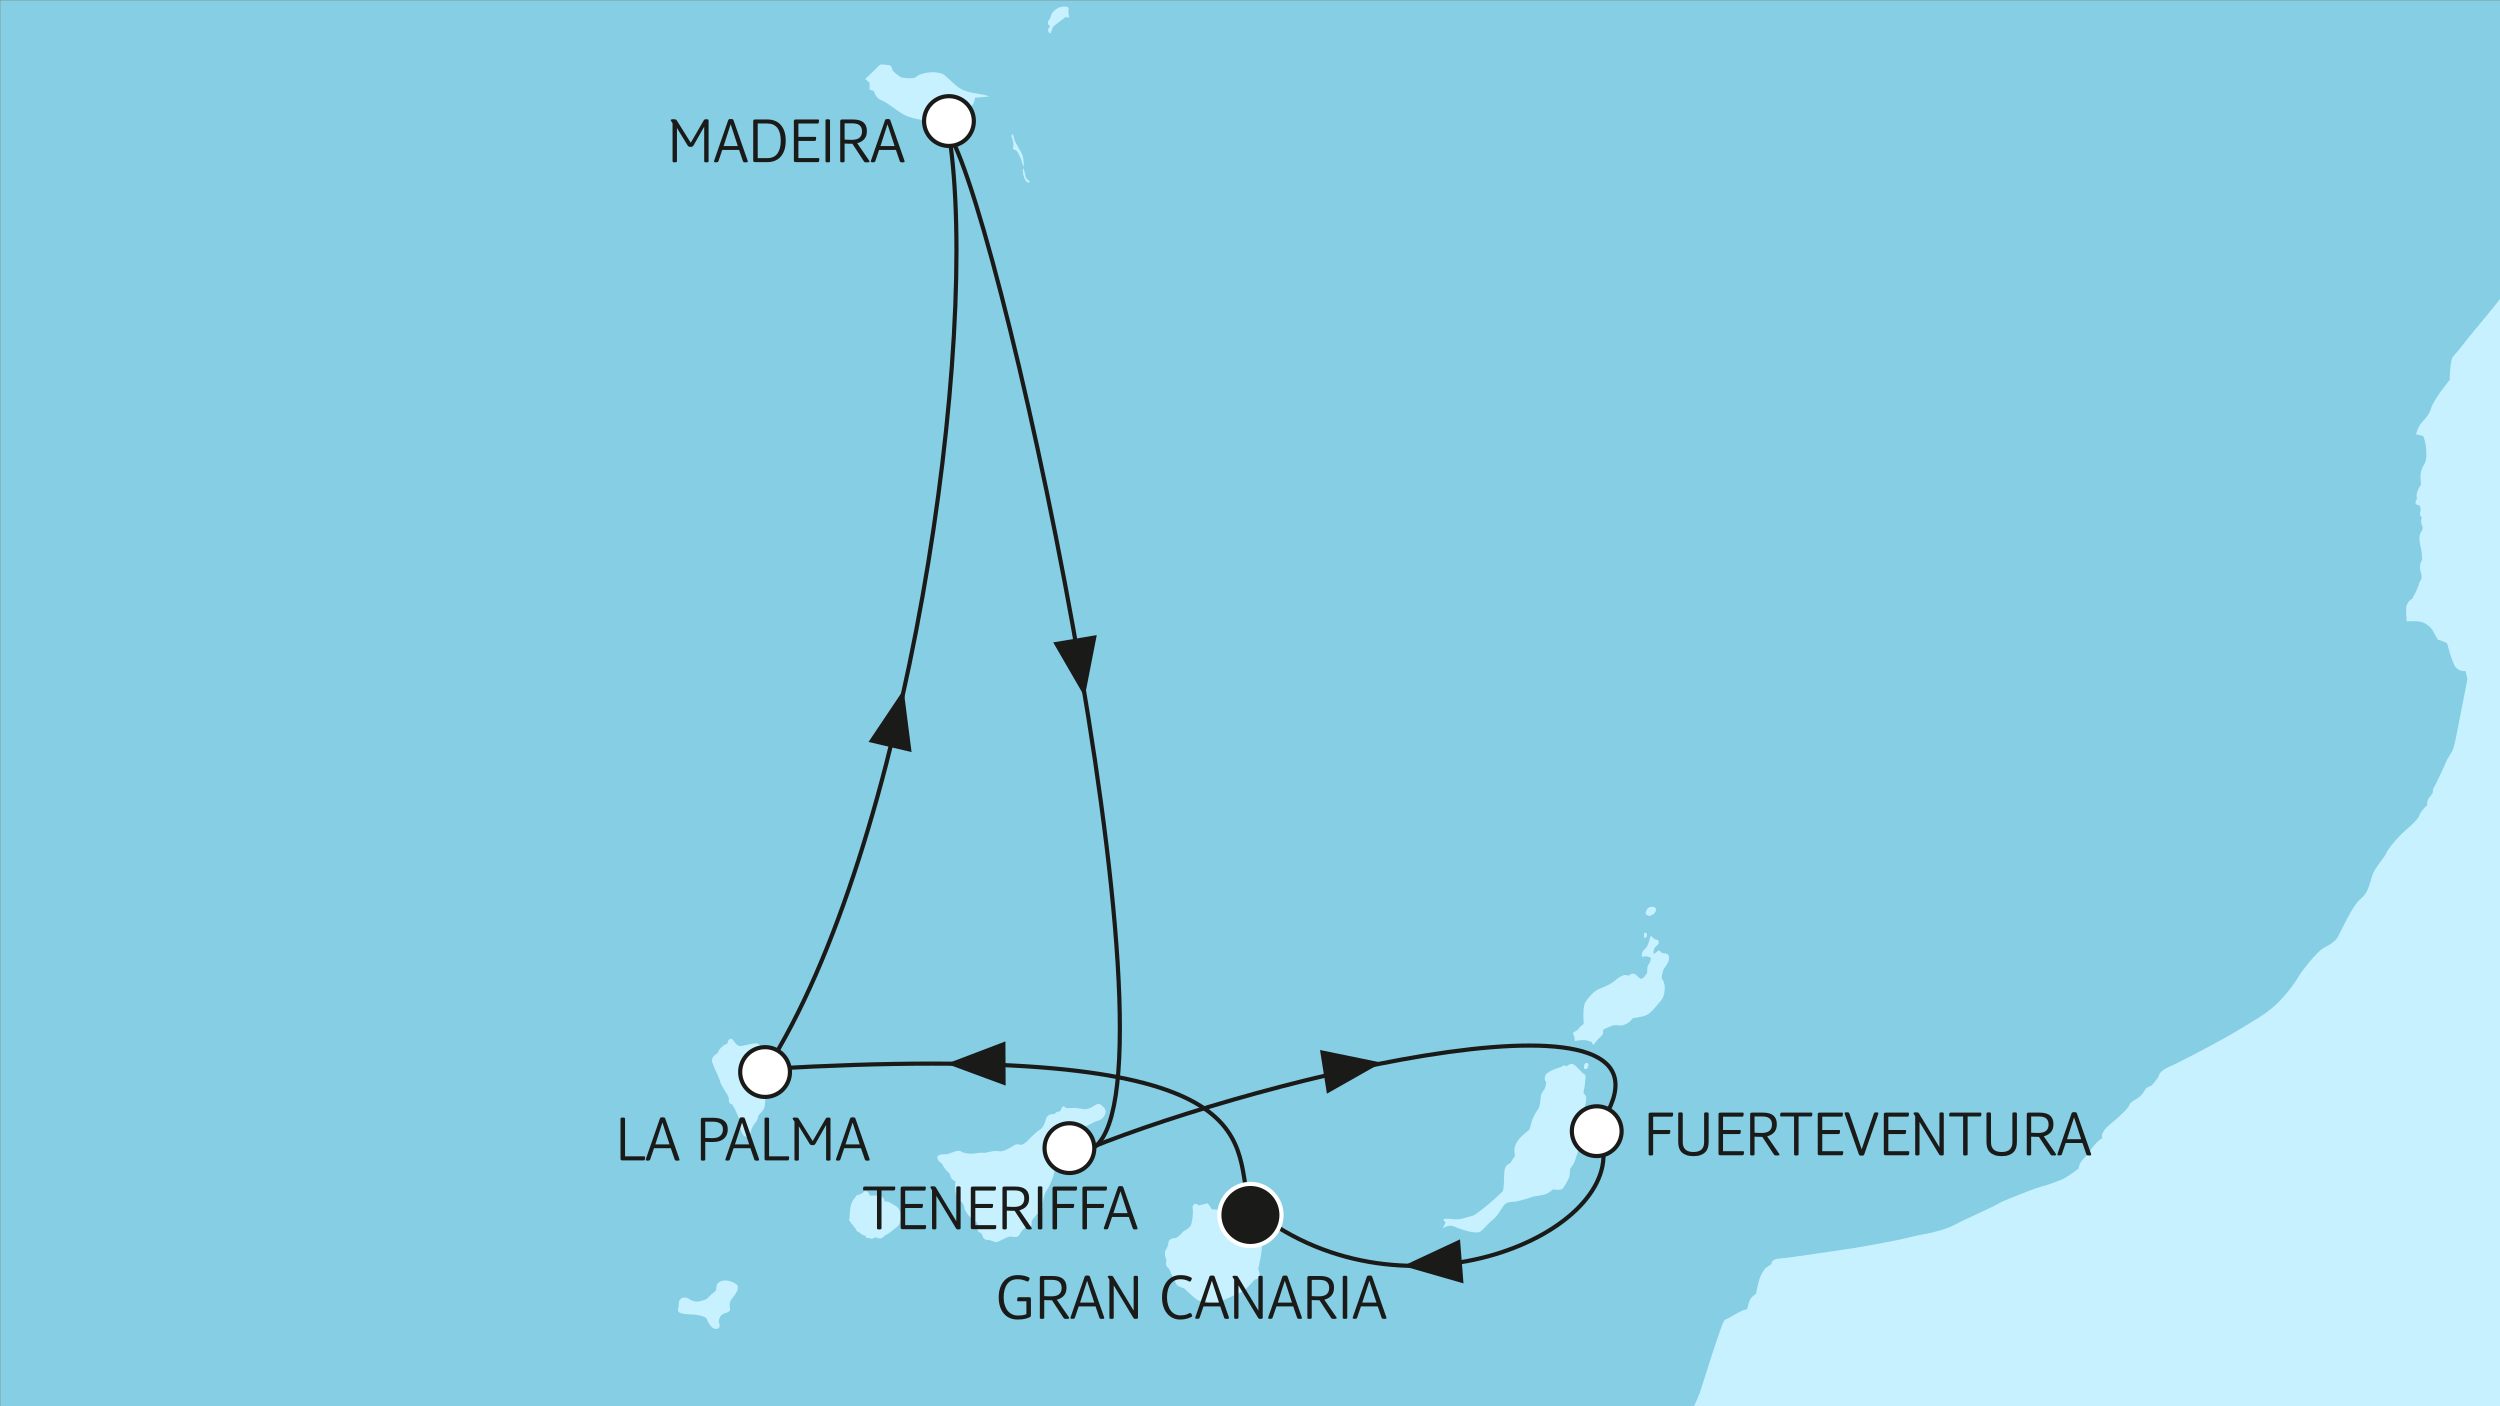 <?xml version="1.0" encoding="utf-8"?>
<!-- Generator: Adobe Illustrator 26.1.0, SVG Export Plug-In . SVG Version: 6.00 Build 0)  -->
<svg version="1.1" id="Ebene_1" xmlns="http://www.w3.org/2000/svg" xmlns:xlink="http://www.w3.org/1999/xlink" x="0px" y="0px"
	 viewBox="0 0 640 360" style="enable-background:new 0 0 640 360;" xml:space="preserve">
<rect x="0" y="0" width="640" height="360" fill="#808080" stroke="none"/>
<style type="text/css">
	
		.st0{clip-path:url(#SVGID_00000160172841690893989790000016550314243200257471_);fill-rule:evenodd;clip-rule:evenodd;fill:#85CEE4;}
	.st1{clip-path:url(#SVGID_00000160172841690893989790000016550314243200257471_);}
	.st2{fill-rule:evenodd;clip-rule:evenodd;fill:#C7F1FF;}
	.st3{fill:#C7F1FF;}
	
		.st4{clip-path:url(#SVGID_00000160172841690893989790000016550314243200257471_);fill-rule:evenodd;clip-rule:evenodd;fill:#C7F1FF;}
	
		.st5{clip-path:url(#SVGID_00000160172841690893989790000016550314243200257471_);fill:none;stroke:#1A1A18;stroke-width:1.068;stroke-miterlimit:10;}
	.st6{clip-path:url(#SVGID_00000160172841690893989790000016550314243200257471_);fill:#1A1A18;}
	
		.st7{clip-path:url(#SVGID_00000160172841690893989790000016550314243200257471_);fill-rule:evenodd;clip-rule:evenodd;fill:#FFFFFF;stroke:#1A1A18;stroke-width:1.068;stroke-miterlimit:10;}
	.st8{fill:#1A1A18;}
	
		.st9{clip-path:url(#SVGID_00000160172841690893989790000016550314243200257471_);fill-rule:evenodd;clip-rule:evenodd;fill:#1A1A18;stroke:#FFFFFF;stroke-width:1.068;stroke-miterlimit:10;}
</style>
<g>
	<defs>
		<rect id="SVGID_1_" x="0.077" y="0.093" width="640" height="360"/>
	</defs>
	<clipPath id="SVGID_00000183970397715772160740000017600702311528212668_">
		<use xlink:href="#SVGID_1_"  style="overflow:visible;"/>
	</clipPath>
	
		<rect x="-187.484" y="-179.457" style="clip-path:url(#SVGID_00000183970397715772160740000017600702311528212668_);fill-rule:evenodd;clip-rule:evenodd;fill:#85CEE4;" width="1099.32" height="1194.959"/>
	<g style="clip-path:url(#SVGID_00000183970397715772160740000017600702311528212668_);">
		<g>
			<path class="st2" d="M261.794,39.84c-0.314-1.023-2.039-3.455-2.122-4.164
				c-0.075-0.704-0.472-1.411-0.472-1.411c-0.544,0.628-0.073,1.097-0.073,1.097
				s0.47,1.571,0.237,2.278c-0.237,0.707,0.47,0.707,0.784,0.863
				c0.314,0.16,1.332,2.28,1.411,2.825c0.077,0.555,0.549,1.418,0.549,1.418
				S262.108,40.858,261.794,39.84z M262.503,45.021c0-0.625-0.549-1.96-0.549-1.96
				s-0.342,0.746,0.185,2.25c0.037,0.105,0.079,0.222,0.125,0.34
				c0.709,1.727,1.42,0.863,1.42,0.863S262.503,45.651,262.503,45.021z"/>
		</g>
	</g>
	<g style="clip-path:url(#SVGID_00000183970397715772160740000017600702311528212668_);">
		<g>
			<path class="st2" d="M197.47,273.436c-0.077-0.707-1.334-1.729-1.646-3.141
				c-0.316-1.418-1.255-3.22-2.206-3.22c-0.939,0-2.82,0.546-3.922,0.702
				c-1.097,0.16-1.729-1.177-2.12-1.646c-0.393-0.476-1.262-0.081-1.262,0.707
				c0,0,0,0.314-0.467,0.47c-0.47,0.158-0.939,0.63-0.939,0.63
				s-0.788,0.47-1.187,1.651c0,0-1.798,0.86-1.405,2.276
				c0.393,1.416,1.729,3.769,2.039,5.028c0.316,1.251,2.201,3.531,2.201,4.236
				c0,0.711,0.081,1.571,0.865,1.571c0.057,0.211,0.358,0.551,0.696,1.222
				c0.564,1.106,1.262,2.706,1.262,3.099c0,0.628,0,1.646,0.318,2.436
				c0.316,0.784,0.707,1.567,1.411,1.567c0.707,0,1.021-0.865,1.104-1.334
				c0.077-0.47,0.547-1.653,1.097-2.197c0.551-0.553,0.632-1.102,0.786-1.732
				c0.154-0.623,1.413-1.253,1.646-2.43c0.237-1.179,0.316-4.245,0-4.868
				c-0.307-0.63-0.391-1.023,0-2.048C196.135,275.396,197.549,274.14,197.47,273.436z
				 M229.119,308.621c-1.332-0.632-1.409-1.181-2.667-1.023
				c0-0.551-0.555-1.569-1.571-1.569c-1.021,0-2.201,0.075-2.201,0.075
				s-0.312-1.097-0.939-1.174c-0.632-0.079-0.865,0.47-0.865,0.47l-1.023,0.47
				c0,0-0.786,0-0.865,0.63c0,0-1.099,0.863-1.334,2.983
				c-0.233,2.123-0.158,2.515-0.158,2.515s-0.472,0.391,0.241,0.784
				c0.151,0.628,0.623,0.788,0.623,0.788s0.233,0.705,0.707,0.939
				c0,0,0,0.786,1.023,1.023c0,0,0.47,0.709,1.492,0.786c0,0-0.237,0.786,1.097,0.63
				c0,0,0.472,0.47,0.948,0c0.47-0.474,1.253,0.235,1.883,0.077
				c0.628-0.158,1.016-0.784,1.016-0.784s0.32,0,1.26-0.709
				c0.941-0.707,1.332-1.097,1.962-1.567c0.63-0.476,0.788-1.42,0.788-2.359
				C230.537,310.662,230.456,309.249,229.119,308.621z M185.69,327.782
				c-0.863,0-2.197,0.47-2.276,1.493c-0.079,1.023,0.079,1.023-0.944,1.806
				c-1.018,0.784-1.413,1.495-1.809,1.574c-0.391,0.075-1.646,0.779-2.906,0.469
				c-1.251-0.316-1.176-0.63-1.881-0.865c-0.709-0.235-1.337-0.079-1.806,0.47
				c-0.474,0.549-0.316,1.887-0.316,1.887s-0.395,0.63-0.079,1.174
				c0.316,0.555,2.276,0.709,3.453,0.709c1.183,0,3.536,0.472,3.773,1.102
				c0.233,0.626,1.099,2.511,2.199,2.592c1.102,0.075,1.334-0.63,1.021-1.418
				c-0.312-0.783,0.16-2.12,1.258-2.513c1.097-0.391,1.729-0.546,1.492-1.492
				c-0.233-0.942,0-1.725,0.781-2.669c0.786-0.942,1.497-2.12,1.181-2.906
				C188.519,328.412,186.555,327.782,185.69,327.782z M281.664,282.7
				c-0.623-0.472-2.204,0.786-2.204,0.786s-1.411,0.63-2.037,0.47
				c-0.628-0.154-2.043-0.391-2.985-0.31c-0.941,0.075-1.571,0-1.571,0
				s-0.628-0.79-0.944-0.235c-0.31,0.544-0.551,1.097-0.551,1.097
				c-1.179,0.077-1.413,0.707-1.413,0.707s-1.73-0.237-2.118,1.097
				c-0.393,1.337-0.865,2.436-1.571,2.831c-0.707,0.388-2.274,1.881-2.829,2.511
				c-0.551,0.628-1.648,1.571-2.276,1.411c-0.628-0.156-1.021-0.314-1.806,0.316
				c0,0-2.594,1.651-3.531,1.337c-0.944-0.316-3.534,0.391-3.534,0.391
				s-1.729-0.077-2.673,0.158c-0.944,0.235-2.906,0-3.689-0.549
				c-0.784-0.549-3.141,0.86-3.696,0.783c-0.546-0.079-2.509,0-2.272,0.946
				c0.235,0.941,1.174,1.411,1.174,1.411s0.395,0.939,1.097,1.727
				c0.713,0.783,0.946,0.707,1.104,1.567c0.154,0.865,1.253,1.26,1.253,1.26
				s-0.235,1.179,0,2.592c0.233,1.416,0.786,2.434,1.65,2.75
				c0,0,0.709,0.939,0.63,1.413c-0.077,0.472,1.1,2.199,1.569,2.434
				c0.47,0.237,0.551,0.237,0.551,0.237s-0.393,1.023,0.865,0.863
				c0,0,0.786,1.018,0.47,1.648c-0.312,0.628,0.237,1.179,0.707,1.258
				c0.474,0.079,0.395,1.806,1.65,1.806c1.26,0,1.646,0.63,2.432,0.551
				c0.79-0.081,2.752-1.495,3.617-1.413c0.865,0.075,1.804,0.47,2.355-0.628
				c0.672-1.345,1.727-1.962,2.432-1.962c0.707,0,0.551-0.63,0.551-1.183
				c0-0.547,2.199-2.829,2.592-3.062c0.395-0.237,0.156-1.179,0.156-1.179
				s0.316-2.746,1.181-3.929c0.86-1.174,1.571-3.136,1.885-4.396
				c0.309-1.255,0.702-4.712,0.702-4.712l1.183-1.1c0,0,1.177-0.314,2.118-1.65
				c0,0,1.648-1.019,2.278-2.116c0.63-1.104,0.63-1.887,1.257-2.043
				c0.626-0.16,2.59-1.416,3.534-1.653c0.944-0.233,1.725-0.94,2.043-1.962
				C283.31,283.956,282.293,283.17,281.664,282.7z M321.401,315.456
				c0,0-0.156-2.048-0.237-3.222c-0.075-1.183-0.865-1.806-0.865-1.806l0.162-0.709
				c0.467-0.395,0.702-1.023,0.628-1.567c-0.083-0.553-0.235-1.183-1.179-0.32
				c-0.941,0.865-0.239,1.339-0.474,2.046c-0.235,0.705-1.411,0.156-1.411,0.156
				s-0.863-0.709-1.723-0.391c0,0-0.162-0.707-1.576-0.707
				c-1.409,0-2.199,0.783-2.199,0.783L310.17,309.562c0,0-0.784-1.573-1.172-1.492
				c-0.395,0.081-2.125,0.551-2.125,0.551s-0.553-0.711-1.183-0.316
				c-0.621,0.391-0.307,1.176-0.307,1.962c0,0.784-0.16,2.985-0.707,3.696
				c-0.553,0.702-1.811,1.33-1.811,1.33c-0.312,0.47-1.493,1.653-2.037,1.653
				c-0.553,0-1.653,0.235-1.734,1.253c-0.077,1.021-0.707,1.885-0.707,1.885
				s-0.547,0.628,0.237,2.594c-0.472,1.569,0.393,1.806,0.632,2.118
				c0.233,0.314,1.571,3.692,2.041,4.161c0.47,0.472,1.883,0.865,1.883,0.865
				s3.064,3.141,3.929,3.222c0.865,0.079,1.646,0,1.646,0s0.395,0.707,1.26,0.783
				c0.865,0.081,0.781,0.628,1.651,0.553c0.86-0.081,1.018-1.258,1.018-1.258
				s1.198-0.63,2.568-1.207c1.374-0.579,2.928-1.108,3.639-1.859
				c1.407-1.49,2.353-2.511,2.353-2.511s1.255-0.158,1.255-0.941
				c0-0.786-0.393-1.73-0.393-1.73s0.946-4.003,0.946-5.812
				C323.054,317.255,321.401,315.456,321.401,315.456z M421.854,234.321
				c0.861,0.316,2.039-0.628,2.039-1.413c0-0.788-1.098-1.023-2.039-0.393
				C421.303,233.303,420.987,234.008,421.854,234.321z M421.38,239.901
				c0.474-0.551,0-1.495-0.47-0.946C420.75,239.424,420.91,240.45,421.38,239.901z
				 M427.115,244.453c0,0-0.47-0.47-1.177-0.391
				c-0.707,0.075-1.023-1.097-1.492-0.628c-0.474,0.47-1.106,0.784-1.106,0.784
				s-0.233-1.334,0.632-1.962c0.86-0.63,0.944-1.648,0-1.727
				c-0.939-0.079-1.258-1.574-1.572-0.474c-0.077,0.316-0.47,2.201-1.176,2.748
				c-0.707,0.553-0.946,1.181-0.946,1.811c0,0.625,0.867,0.081,1.416,0.235
				c0.549,0.154,0.944,0.391,0.944,0.391s0,0.865-0.551,1.571
				c-0.547,0.707-0.393,2.201-0.393,2.201s-1.098,1.96-1.807,1.49
				c-0.707-0.472-1.099-1.255-1.804-1.255c-0.709,0-1.183,0.549-1.183,0.549
				s-0.544-0.314-1.172-0.158c-0.632,0.158-1.572,0.786-1.572,0.786
				s-0.944,0.906-2.061,1.525c-1.31,0.726-2.851,1.198-3.358,1.536
				c-0.946,0.63-2.122,1.806-2.906,3.141c-0.79,1.337-0.395,5.5-0.395,5.5
				s-0.784,0.47-1.411,1.335c-0.632,0.865-1.887,0.47-1.021,1.806l0.158,1.253
				c0,0,2.274-0.47,3.139-0.154c0.863,0.314,1.1,0.314,1.1,0.314l0.472,0.865
				l1.254-1.569c0,0,1.442-1.049,1.255-1.651c-0.312-1.023,0.862-1.023,2.125-1.653
				c1.26-0.626,1.96,0.237,3.455-0.389c1.492-0.632,2.041-1.651,2.041-1.651
				s2.515-0.235,3.692-0.862c1.176-0.63,2.667-2.671,3.375-3.455
				c0.707-0.788,1.102-1.806,1.102-3.459c0-1.648-0.783-2.355-0.783-2.355
				s0.075-1.885,0.783-2.827C426.878,246.729,427.583,245.789,427.115,244.453z
				 M406.067,281.054c-0.079-0.79-0.707-1.181-0.707-1.181s0.781-4.161,0.472-4.631
				c-0.316-0.472-0.63-0.472-0.63-0.472s-2.123-2.436-2.752-2.436
				c-0.628,0-1.411,0.625-1.411,0.625s-0.709-0.546-1.337,0.163
				c0,0-3.687,1.018-4.082,2.197c-0.391,1.179,0,1.337,0.158,1.653
				c0.158,0.31-0.233,1.646-0.47,1.962c-0.237,0.314-0.79,1.097-0.865,1.725
				c-0.079,0.63-0.16,2.434-0.551,3.062c-0.395,0.63-0.628,0.788-1.337,2.28
				c-0.702,1.493-0.784,2.748-1.018,3.143c-0.237,0.388-2.357,1.571-3.376,3.534
				c-1.023,1.962,0,3.141-0.476,3.529c-0.472,0.395-0.865,1.571-1.337,1.732
				c-0.47,0.156-1.172,0.625-1.256,2.276c-0.074,1.65-0.074,4.243-0.386,4.714
				c-0.323,0.47-3.301,3.06-3.301,3.06s-3.534,2.987-4.322,3.222
				c-0.786,0.235-1.729,0.47-2.825,0.786c-1.098,0.314-2.669,0.077-3.534,0
				c-0.865-0.081-1.808,0.077-0.628,0.941l-0.788,1.569
				c0,0,1.492-1.174,2.902-0.544c1.42,0.628,3.38,1.251,4.484,1.411
				c1.095,0.156,1.879,0.314,2.59-0.314c0.707-0.628,1.883-2.043,2.981-2.908
				c1.102-0.863,1.653-2.041,2.515-3.299c0.867-1.255,1.73-1.097,3.143-1.255
				c1.411-0.158,4.789-1.334,4.789-1.334s2.752-0.235,3.771-0.944
				c1.021-0.709,1.095-0.863,1.095-0.863s2.048,0.472,2.594-0.316
				c0.553-0.784,1.648-2.667,1.648-3.22c0-0.551,0.158-1.727,0.158-1.727
				s0.869-1.021,1.26-2.199c0.393-1.177,1.1-3.143,1.1-3.769
				c0-0.63-0.63-1.102-0.63-1.102s0.63-1.019,0.316-1.965
				c-0.316-0.939-0.474-1.411-0.474-1.411s1.258,0.314,1.808-2.278
				c0.549-2.59,0.309-3.139,0.309-3.139S406.141,281.84,406.067,281.054z
				 M405.751,272.334c-0.235,0.395-0.472,1.416,0.237,1.337
				C406.694,273.592,407.008,271.548,405.751,272.334z M245.22,30.68
				c1.885-0.946,2.357-2.517,3.301-3.301c0.939-0.786,1.097-2.357,1.097-2.357
				l3.615-0.316c0,0-0.472-0.391-3.773-0.86c-3.299-0.47-4.712-1.965-4.712-1.965
				l-2.983-2.671c0,0-0.705-0.628-2.59-0.709c-1.888-0.077-3.929,0.472-4.635,1.179
				c-0.709,0.709-3.773,0.158-3.773,0.158s-2.272-1.413-2.355-2.041
				c-0.075-0.628-0.312-1.179-1.255-1.179c-0.939,0-1.646-0.393-2.199,0.235
				c-0.547,0.63-3.062,2.985-3.062,2.985l-0.391,0.391c0,0,0.863,0.711,1.099,1.025
				v1.727l1.097,0.312c0,0,0.47,1.883,1.885,2.359
				c1.416,0.47,3.297,2.197,5.652,3.608c2.357,1.42,7.228,1.729,7.228,1.729
				s0.472,0.786,1.258,0.472c0.781-0.312,1.723-0.944,1.723-0.944
				S243.337,31.62,245.22,30.68z M289.122,581.926c0.553,0,0.393-0.702,0.393-0.702
				C289.203,581.303,288.575,581.926,289.122,581.926z M288.968,582.791
				c0,0,0.316,1.648,0.786,1.809C290.225,584.757,288.968,582.082,288.968,582.791z"/>
		</g>
	</g>
	<g style="clip-path:url(#SVGID_00000183970397715772160740000017600702311528212668_);">
		<path class="st3" d="M421.854,234.322c0.861,0.316,2.039-0.628,2.039-1.413
			c0-0.788-1.097-1.023-2.039-0.393C421.303,233.303,420.987,234.008,421.854,234.322z"
			/>
		<path class="st3" d="M421.38,239.901c0.474-0.551,0-1.495-0.47-0.946
			C420.75,239.424,420.91,240.45,421.38,239.901z"/>
		<path class="st3" d="M405.988,273.67c0.707-0.079,1.021-2.122-0.237-1.337
			C405.516,272.729,405.279,273.75,405.988,273.67z"/>
		<path class="st3" d="M268.784,6.645l-0.393,0.783c0,0-0.237,0.158,0,0.628
			c0.235,0.474,0.467,0.551,0.467,0.551s0.555-1.1,0.632-1.569
			c0.233-0.393,1.332-1.177,1.727-1.493s1.571-1.179,1.571-1.179l0.946,0.156
			l-0.162-0.865c-0.077-0.388-0.077-1.255-0.077-1.255s0.312-0.158,0-0.47
			c-0.318-0.316-1.258-0.316-1.883-0.158c-0.63,0.158-1.179,0.47-1.89,1.099
			c-0.702,0.63-0.865,1.881-0.865,1.881S267.527,5.861,268.784,6.645z"/>
	</g>
	
		<path style="clip-path:url(#SVGID_00000183970397715772160740000017600702311528212668_);fill-rule:evenodd;clip-rule:evenodd;fill:#C7F1FF;" d="
		M912.035,673.949l-0.068-780.634H805.711l-2.673,6.756l-4.247,8.481
		c0,0-0.527,1.811-1.521,3.916c-0.566,1.181-1.435,2.458-2.046,3.558
		c-1.984,3.554-3.896,5.911-4.908,7.605c-1.887,3.141-2.913,6.442-5.733,11.782
		c-2.831,5.342-6.051,7.853-6.051,7.853s-3.453,4.398-5.338,6.598
		c-1.885,2.197-6.914,4.082-8.011,5.182c-1.099,1.097-3.768,2.985-5.814,3.145
		c-1.466,0.11-4.491,2.735-6.339,4.205c-0.727,0.575-1.673,0.977-1.673,0.977
		s-1.754,0.898-2.456,0.979c-1.043,0.59-2.212,1.626-3.04,2.318
		c-1.885,1.572-6.514,4.317-8.244,4.317c-1.727,0-1.967-0.704-3.538,0.553
		c0,0-1.253,0.939-3.138,2.118c0,0-1.572,0.865-2.281,1.337
		c-0.7,0.47-1.802,0.865-1.802,0.865c0-0.865-1.023-0.314-1.023-0.314
		c-0.551,0.47-5.263,3.062-5.263,3.062c-1.571-0.156-4.085,1.255-4.085,1.255
		s-6.674,3.301-7.46,3.457c0,0-1.008-0.064-1.804,0.549
		c-1.339,1.023-3.375,1.337-4.398,1.806c-2.673,0.63-2.359,1.413-3.613,2.827
		c-1.26,1.413-4.868,4.559-5.97,4.712c-0.395,0.16-2.588,0.081-2.588,0.081
		c0-0.865-0.869-0.551-0.869-0.551s-0.786,0-2.357,1.574
		c-1.571,1.567-3.294,4.866-3.294,4.866s-0.156,0.628-1.26,2.671l-0.312,0.786
		c0,0-3.299,4.552-4.166,5.263c-0.861,0.705-1.962,2.59-1.962,2.59
		s-0.939,0.156-1.49,0.944c-0.553,0.783-0.314,1.729-0.314,1.729
		s-3.85,3.532-6.207,6.593c-1.567,1.569-5.812,4.712-10.364,9.896
		c-4.552,5.182-7.7,6.754-8.957,7.853c-1.253,1.099-0.784,2.511,0.476,3.457
		c1.253,0.941,1.253,0.941,1.253,2.983s-2.513,4.712-2.513,6.598
		c0,1.885,2.201,1.571,2.201,2.355c0,0,0.156,2.043-0.16,2.515
		c-0.314,0.47-0.549,1.569-0.469,2.669c0.63,2.513-0.942,4.243-1.572,5.342
		c-0.623,1.097-2.98,6.44-2.98,6.44s-0.121,0.43-0.652,1.082
		c-1.174,1.44-3.435,3.94-4.376,5.197c-1.888,2.517-8.325,10.21-8.325,10.21
		s-3.22,4.166-4.008,4.949c-0.784,0.783-0.865,5.97-0.865,5.97
		s-4.082,4.945-4.712,7.146c-0.628,2.201-2.197,3.297-2.825,4.243
		c-0.628,0.942-1.097,2.511-1.097,2.511l1.883,0.47c0,0,0.443,1.021,0.667,2.649
		c0.158,1.194,0.158,2.97-0.04,3.637c-0.47,1.571-1.811,2.118-1.181,6.047
		c0,0-1.646,2.276-1.023,3.694c0,0-1.258,1.569,0.632,1.727
		c0,0,0.474,0.783,0.158,1.727c-0.314,0.941,0.472,1.411,0.472,1.411
		s-0.397,0.237-0.156,1.727c0,0,0.547,0.393,0.156,1.576
		c0,0-1.099,0.779-0.472,3.608c0.628,2.829,0.472,3.927,0.472,3.927
		s-0.942,1.102-0.314,3.138c0.628,2.046-0.316,2.046-0.472,2.987
		c-0.156,0.941-1.734,3.768-1.734,3.768s-1.565,0.786-1.565,2.671
		s0.158,3.143,0.158,3.143s2.902-0.237,4.082,0.235
		c1.174,0.47,2.197,1.335,2.667,2.281c0.476,0.941,1.26,2.197,1.26,2.197
		c1.1,0.156,2.355,0.941,2.355,0.941s1.258,5.029,2.197,6.126
		c0.948,1.1,2.518,0.944,2.518,0.944l0.47,2.041l-2.039,10.364
		c0,0-1.097,5.968-1.574,7.386c-0.474,1.413-1.413,2.041-2.199,4.24
		c-0.156,0.314-2.357,5.187-2.75,5.733c-0.393,0.551-0.312,1.337-0.312,1.337
		s-0.551,0.942-1.023,1.411c-0.47,0.47-0.395,1.806-0.395,1.806
		c-1.881,1.576-2.199,3.062-2.199,3.062c-1.723,2.201-2.904,2.831-4.471,4.398
		c-1.574,1.574-3.773,4.243-3.929,5.028c-0.075,0.373-1.804,2.423-2.689,3.881
		c-0.981,1.607-1.062,2.744-1.471,3.894c-0.788,2.199-0.95,2.515-2.673,4.085
		c-1.73,1.571-4.631,7.776-5.261,9.032c-0.63,1.255-1.888,2.201-3.773,3.141
		c-1.885,0.942-5.968,6.519-5.968,6.519s-1.938,3.604-5.373,7.118
		c-1.457,1.486-3.187,2.895-5.147,4.115c-2.223,1.376-5.39,3.354-8.645,5.176
		c-6.407,3.589-13.143,6.947-13.661,7.155c-0.79,0.311-3.064,1.332-3.38,2.434
		c-0.309,1.097-2.039,2.825-2.039,2.825s-0.863,0.156-1.416,0.786
		c-0.551,0.63-0.628,1.571-2.434,2.592c-1.806,1.021-1.727,1.49-1.727,1.49
		c-0.318,0.946-2.359,2.829-5.026,5.028c-2.671,2.201-1.883,3.455-1.883,3.455
		c-2.199,1.258-3.455,4.085-4.715,5.187c-1.257,1.099-1.415,2.669-1.415,2.669
		s-3.143,2.355-4.396,2.825c-1.255,0.474-3.143,1.258-5.026,1.734
		c-1.233,0.307-4.875,1.694-7.649,2.831c-1.469,0.606-2.7,1.08-3.189,1.405
		c-1.413,0.946-9.108,4.245-11.308,5.498c-1.244,0.713-3.543,1.479-5.933,2.046
		c-1.833,0.437-3.72,0.689-5.224,1.095c-3.452,0.944-13.981,2.75-13.981,2.75
		s-5.221,0.806-10.305,1.532c-3.896,0.56-7.717,1.15-9.008,1.218
		c-2.989,0.156-2.522,1.416-2.522,1.416l-1.563,1.097
		c-0.32,0.389-1.262,1.572-1.729,3.376c-0.476,1.806-0.707,3.143-0.707,3.143
		s-0.081,0.077-0.948,0.784c-0.86,0.711-1.328,3.222-1.328,3.222
		c-1.42,0.081-4.245,2.12-5.11,2.436c-0.865,0.312-0.865,0.544-1.648,2.592
		c-0.783,2.037-4.087,12.247-5.338,16.332c-0.318,0.788-1.264,3.064-1.967,4.48
		c-0.707,1.411-2.669,4.082-3.064,5.336c-0.388,1.258-1.176,1.574-1.727,2.753
		c-0.547,1.176-0.628,3.218-0.547,3.613c0.077,0.393-0.393,2.043-0.393,2.043
		s-3.22,8.167-3.382,10.05c-0.151,1.888-1.8,5.5-1.8,5.5
		s-1.1,2.983-2.673,5.024c-1.569,2.043-4.868,5.026-4.868,5.026
		s-1.993,1.365-4.453,2.844c-4.148,2.493-9.78,5.733-10.471,6.424
		c-1.1,1.097-2.829,2.671-6.912,3.769c-4.082,1.099-6.284,0.63-6.284,0.63
		s-0.937,2.355-2.357,4.243c-1.409,1.881-3.294,2.981-4.396,4.082
		c-1.095,1.1-4.947,1.411-4.947,1.411s-4.322,5.184-4.789,7.228
		c-0.476,2.039,0.158,2.513,0.158,2.513s0.549,3.692-1.335,8.876
		c-1.887,5.182-4.791,9.341-6.044,10.443c-0.808,0.702-1.868,4.89-2.524,7.713
		c-0.549,1.258-0.463,3.049-0.546,3.753c-0.077,0.707-2.274,5.34-2.274,5.34
		s-1.885,2.201-2.671,3.771c-0.786,1.569-0.865,3.22-0.865,3.22l-1.967,4.789
		l0.32,1.887c-1.888,4.243-1.1,4.552-1.1,4.552s0.156,1.1,0.156,2.827
		c0,0-0.316,0.474-0.156,1.023c0.156,0.551,0.235,2.12,0.235,2.12l0.705,0.47
		c0.79,0.476,0.16,4.559,0.16,4.559s0,1.49-0.235,2.355
		c-0.241,0.865,0.156,1.807,0,2.59c-0.086,0.63-0.16,1.183-0.555,1.887
		c-0.391,0.707-0.47,1.888-0.47,1.888s-0.274,0.898-0.707,1.49
		c-1.255,1.729-1.335,7.381-1.335,7.381s-3.064,2.985-4.473,3.455
		c-1.418,0.474-1.967,4.947-1.967,4.947s-3.955,1.62-6.38,2.792
		c-0.575,0.277-1.067,0.459-1.394,0.665c-1.732,1.102-4.477,4.008-6.988,7.776
		c-2.515,3.771-4.085,4.789-5.814,5.891c-1.727,1.102-4.085,4.003-4.085,4.003
		s-3.143,3.771-5.026,5.342c-1.885,1.571-0.63,2.353-0.63,2.353
		s-0.402,0.47-1.095,1.045c-1.095,0.917-2.673,2.103-2.673,2.103
		s-1.396,0.935-2.344,1.381c-1.236,0.579-2.528,1.133-4.104,2.21
		c-0.527,0.36-1.146,0.777-1.716,1.275c-3.617,3.141-7.074,8.485-7.704,11.152
		c-0.628,2.673-3.292,5.026-3.292,5.026c0.316,1.571,0.939,0.944,1.569,0
		c0.623-0.944,1.411-1.253,2.829-2.827c1.413-1.574,1.571-2.669,1.571-4.24
		c0-1.571,3.134-5.654,3.134-5.654s1.183-1.019,1.729-0.154c0,0,0,0,0.316-0.79
		c0.316-0.786,1.567-2.197,1.567-2.197l-0.467,1.727h0.783l0.476-1.102
		l0.935,2.831l-0.305,1.33l-0.241,1.181l0.865-0.628
		c0.944-0.158,1.411-0.944,1.411-0.944l-0.467,1.572
		c-2.518,0.472-1.727,2.355-1.727,2.355c-2.357,1.258-3.145,3.615-3.145,3.615
		l-3.139,4.868l-0.553,0.158l-0.077,0.544c0,0-1.021,1.258-1.095,1.967l-2.833,3.457
		c-3.301,1.727-0.472,2.355-0.472,2.355s0.195,0.351-0.101,0.972
		c-0.808,1.714-2.728,4.993-2.728,4.993s-0.625,0.884-0.961,1.24
		c-0.825,0.869-1.861,1.747-1.861,1.747l-0.156,1.416c0,0-1.102,2.748-2.041,3.531
		c-0.944,0.788-0.79,2.439-0.79,2.439s-0.307,0.783-1.253,1.883
		c-0.942,1.097-1.102,1.725-1.102,1.725c-2.513,1.258-2.357,3.771-2.357,3.771
		s0.79-0.939,2.048-0.314c0.316,0.158,0.509,0.421,0.718,0.757
		c0.625,0.981,0.849,2.59,0.377,4.113c-0.994,3.242-3.922,4.868-5.34,5.498
		c-1.409,0.628-2.037-0.156-2.037-0.156c0,1.253-1.102,2.827-1.102,2.827
		c-0.786,0,0.154,0.156,0.944,1.1l-0.474,1.411c0,0-0.47,0.316-0.788,0.786
		c-0.939,0.942-1.881,3.773-1.881,5.81c0,0.926-0.053,2.302-0.233,3.615
		c-0.228,1.594-0.61,3.095-0.869,3.615c-0.47,0.939-1.26,1.727-3.139,3.141
		c-0.672,0.501-0.891,1.624-1.146,2.928c-0.465,2.361-0.716,5.325-1.528,6.339
		c-0.391,0.549-0.783,0.391-1.016,0.783c-0.244,0.395-0.081,1.258-0.081,1.258
		c-0.579,1.049-2.186,1.887-3.727,2.467c-1.585,0.588-3.108,0.911-3.108,0.911
		s-0.702-0.314-0.939-0.944c-0.233-0.625-1.571-0.865-2.199-0.547
		c-0.915,0.456-1.334,1.253-1.651,1.883c-0.316,0.63-2.671,2.199-3.297,3.064
		c-0.63,0.865,0.235,1.1,0.235,1.1l-0.318,0.862l-1.567,0.628
		c0,0,0,0.158-1.1,3.143c-0.294,0.79-0.503,1.718-0.766,2.419l-3.108,5.996
		c0,0.957-0.132,1.093-0.681,2.594c-0.549,1.506,0.268,1.916-1.093,3.007
		c-1.365,1.093-1.365,1.093-1.506,2.184c-0.134,1.091-0.678,1.916-0.27,2.594
		c0.41,0.68-0.408,0.687-0.683,2.048c-0.277,1.365-0.408,3.279-0.408,4.646
		c0,1.363-1.231,5.459-0.959,7.506c0.274,2.048-1.365,6.282-1.365,8.193
		c0,1.914-0.274,4.098-0.544,6.012c-0.274,1.911-0.685,3.413-0.685,4.914
		c0,1.503-1.091,7.511-1.091,8.604c0,1.091-0.823,2.05-0.68,3.277
		c0.136,1.227-0.964,4.78-0.41,5.871c0.546,1.093,1.769,2.594,2.045,3.139
		c0.274,0.553,1.091-1.909,1.365-2.726c0.268-0.819-0.274-2.322-0.41-3.143
		c-0.134-0.817,0.821,0,0.961-1.635c0.129-1.642,0-2.599,0-3.281
		c0-0.678-1.095-1.776-0.14-3.003c0.955-1.229,1.365-3.413,2.045-4.098
		c0.685-0.683,0.825,0.274,1.095-1.635c0.274-1.916,0-2.05,0.678-3.281
		c0.687-1.229,0.325-4.651,1.233-3.826c1.501,1.372,2.05,1.372,2.866,0.549
		c0.821-0.816,0.685-2.73,0.821-0.816c0.136,1.909-1.229,3.823-0.957,5.05
		c0.277,1.231-0.272,1.499,1.363,2.592c1.642,1.093,2.597,1.367,2.597,2.46
		c0,1.091-1.095,1.091,0.136,2.592c1.229,1.506,2.463,2.737,1.367,3.145
		c-1.091,0.406-1.503,0.68-1.912-0.961c-0.408-1.635-0.952-2.454-1.093-3.139
		c-0.14-0.68-1.499-4.232-1.637-1.909c-0.14,2.32-1.367,2.186,0,3.685
		c1.365,1.503,0.817,1.637,1.778,3.005c0.952,1.365,0.547,1.736,1.225,2.592
		c2.048,2.599,2.39,4.543,3.347,6.045l1.819,5.171
		c0.979,1.308,0.654,2.122,2.12,3.753c1.468,1.633,2.612,1.791,2.774,0.977
		c0.162-0.816-0.327-4.238-0.654-5.869c-0.325-1.631,1.956-1.473,1.956-0.817
		c0,0.652,0.817,1.466,1.798,2.283c0.977,0.814,1.306,2.774,2.122,3.426
		c0.814,0.65,1.631,2.77,1.956,3.424c0.325,0.652,0.49,4.567,1.139,5.546
		c0.652,0.977,1.308,2.77,1.798,3.099c0.487,0.325,1.466,2.447,2.603,2.607
		c1.146,0.162,1.475,1.142,1.631,1.631c0.169,0.492,0.658,2.937,0.658,3.589
		c0,0.652-0.327,1.631-1.8,2.12c-1.464,0.492-0.323,0.977-0.49,1.631
		c-0.158,0.654-0.485,1.633-0.485,2.283c0,0.656,0.652,1.146,0.652,1.631
		c0,0.492,0.65,1.793,0.65,1.793s-0.487,1.798-0.975,2.122
		c-0.49,0.327-1.958,2.123-1.958,3.101c0,0.977,1.631-1.146,1.631-1.146
		s0.327,1.96,0.814,2.614c0.487,0.647-0.163,2.278-0.163,2.278
		s-0.167,1.962-0.49,2.612c-0.325,0.656-0.325,1.141-0.652,2.122
		c-0.327,0.975-0.163,0.975-1.629,1.141c-1.473,0.162-0.814,1.139-0.814,1.139
		s-0.281,0.625-0.52,1.286c-0.77,0.518-1.247,0.959-1.464,1.916
		c-0.057,0.257-0.176,0.531-0.314,0.808c-0.189,0.145-0.316,0.233-0.316,0.233
		l0.171,0.024c-0.386,0.689-0.896,1.385-1.124,1.929
		c-0.351,0.841-0.531,0.882-1.146,1.938c-0.619,1.058-1.809,1.675-1.014,2.114
		c0.79,0.443,0.922,0.968,1.319,0.353c0.397-0.615,0.309-0.88,1.058-1.938
		c0.746-1.058,0.841-1.541,1.543-2.024c0.707-0.487,0.707-0.575,1.672-1.146
		c0.722-0.43,1.126-0.538,1.431-0.696l0.764,0.112
		c0.055,0.386,0.101,0.792-0.478,1.552c-0.702,0.926-1.056,1.453-1.539,2.201
		c-0.487,0.748-0.529,0.97-1.236,1.763c-0.702,0.79-1.233,0.926-1.848,1.324
		c-0.621,0.393-0.748,0.615-1.453,0.922c-0.707,0.307-0.794,0.573-1.589,0.176
		c-0.792-0.395-0.702-0.746-1.453-0.746c-0.746,0-2.287-0.705-1.541,0.217
		c0.751,0.926,0.97,1.233,1.672,2.513c0.707,1.277,0.792,1.892,1.058,2.728
		c0.263,0.836,0.702,1.409,1.146,1.673c0.445,0.265,2.733,0.797,2.954,1.323
		l6.563,7.888c2.048,3.406,2.811,6.896,2.811,6.896s0.338,3.749,0.595,5.197
		c0.257,1.447,1.277,2.469,1.277,3.92c0,1.444-0.255,2.214,0.939,4.515
		c1.19,2.296,3.235,7.662,3.235,9.708c0,2.046,0.944,9.03,1.025,15.417
		c0.083,6.389-0.683,14.225-1.192,20.355c-0.512,6.132-1.879,11.244-8.435,26.746
		c-2.994,7.081-5.432,13.483-6.999,17.679c-1.874,4.989-2.669,8.229-2.625,9.664
		c0.086,2.638-1.021,6.133-1.62,7.493c-0.593,1.365-2.64,4.853-1.616,6.815
		c0.566,1.086,0.626,3.795,0.637,6.644c0,2.278,0,4.837-0.04,5.366
		c-0.09,1.19-0.514,1.277-0.173,2.469c0.34,1.194,0.421,4.003-2.214,9.451
		c-2.64,5.454-4.769,9.291-6.813,11.672c-2.048,2.386-1.874,3.237-2.645,4.431
		c-0.762,1.188-3.997,7.07-10.134,14.223c0,0-5.873,8.263-6.732,8.773
		c-0.85,0.511-10.046,5.878-11.918,6.473c-1.872,0.599-5.88,0.764-5.88,1.786
		c0,1.025,3.749,4.177,4.177,3.667c0.424-0.511,0-2.728,1.19-3.24
		c1.192-0.511,4.087,0.511,5.538,1.106c1.449,0.597,6.304,3.837,8.007,8.092
		c1.701,4.26,2.643,4.429,4.513,5.2c1.87,0.764,3.325,3.231,3.663,4.085
		c0.34,0.854,2.553,5.028,2.553,6.047c0,1.023,0.259,2.045,1.536,2.555
		s2.212,2.812,2.816,4.855c0.593,2.048,0.419,3.071,0.419,3.834
		c0,0.766,1.363,1.021,1.363,2.043c0.68,1.363-0.34,3.406,0.766,5.452
		c1.108,2.043,3.404,2.893,4.091,3.321c0,0-0.509,2.64,0.766,4.6
		c1.273,1.96,4.344,4.089,3.834,5.109c-0.511,1.023-0.533,5.729,0.323,6.835
		h654.436"/>
	
		<path style="clip-path:url(#SVGID_00000183970397715772160740000017600702311528212668_);fill:none;stroke:#1A1A18;stroke-width:1.068;stroke-miterlimit:10;" d="
		M278.909,293.922c44.144-17.918,157.367-45.754,130.616-5.842"/>
	
		<path style="clip-path:url(#SVGID_00000183970397715772160740000017600702311528212668_);fill:none;stroke:#1A1A18;stroke-width:1.068;stroke-miterlimit:10;" d="
		M277.796,294.748c28.764-5.168-20.221-236.261-34.865-260.483
		c8.292,52.825-10.772,183.203-46.732,239.391
		c128.856-7.491,119.559,17.37,123.429,34.461"/>
	
		<path style="clip-path:url(#SVGID_00000183970397715772160740000017600702311528212668_);fill:none;stroke:#1A1A18;stroke-width:1.068;stroke-miterlimit:10;" d="
		M321.48,310.219c38.506,30.111,94.975,5.107,88.513-18.21"/>
	<polygon style="clip-path:url(#SVGID_00000183970397715772160740000017600702311528212668_);fill:#1A1A18;" points="
		280.771,162.583 269.619,164.453 277.687,178.392 	"/>
	<polygon style="clip-path:url(#SVGID_00000183970397715772160740000017600702311528212668_);fill:#1A1A18;" points="
		222.35,189.938 233.362,192.533 231.315,176.553 	"/>
	<polygon style="clip-path:url(#SVGID_00000183970397715772160740000017600702311528212668_);fill:#1A1A18;" points="
		257.444,277.913 257.387,266.598 242.328,272.331 	"/>
	<polygon style="clip-path:url(#SVGID_00000183970397715772160740000017600702311528212668_);fill:#1A1A18;" points="
		337.926,268.802 339.688,279.979 353.705,272.04 	"/>
	<polygon style="clip-path:url(#SVGID_00000183970397715772160740000017600702311528212668_);fill:#1A1A18;" points="
		374.652,328.548 373.761,317.275 359.174,324.095 	"/>
	
		<path style="clip-path:url(#SVGID_00000183970397715772160740000017600702311528212668_);fill-rule:evenodd;clip-rule:evenodd;fill:#FFFFFF;stroke:#1A1A18;stroke-width:1.068;stroke-miterlimit:10;" d="
		M267.402,293.924c0-3.516,2.847-6.374,6.367-6.374s6.374,2.858,6.374,6.374
		c0,3.52-2.853,6.369-6.374,6.369S267.402,297.445,267.402,293.924z"/>
	
		<path style="clip-path:url(#SVGID_00000183970397715772160740000017600702311528212668_);fill-rule:evenodd;clip-rule:evenodd;fill:#FFFFFF;stroke:#1A1A18;stroke-width:1.068;stroke-miterlimit:10;" d="
		M189.487,274.445c0-3.516,2.849-6.374,6.369-6.374c3.52,0,6.374,2.858,6.374,6.374
		c0,3.521-2.853,6.369-6.374,6.369C192.336,280.815,189.487,277.966,189.487,274.445z"
		/>
	<g style="clip-path:url(#SVGID_00000183970397715772160740000017600702311528212668_);">
		<g>
			<path class="st8" d="M263.916,336.644c0,0.174-0.03,0.302-0.09,0.383
				s-0.177,0.166-0.351,0.253c-0.152,0.076-0.473,0.182-0.961,0.317
				c-0.489,0.136-1.174,0.204-2.054,0.204c-0.695,0-1.336-0.125-1.922-0.375
				c-0.587-0.25-1.092-0.616-1.516-1.1s-0.755-1.078-0.994-1.785
				c-0.239-0.705-0.358-1.515-0.358-2.428c0-0.912,0.122-1.722,0.366-2.428
				c0.245-0.706,0.581-1.301,1.011-1.784c0.429-0.483,0.939-0.85,1.531-1.1
				s1.23-0.375,1.915-0.375s1.252,0.058,1.702,0.171
				c0.451,0.114,0.802,0.231,1.052,0.351c0.119,0.055,0.203,0.104,0.252,0.146
				c0.049,0.044,0.073,0.104,0.073,0.18c0,0.043-0.011,0.105-0.032,0.188
				c-0.021,0.081-0.06,0.177-0.114,0.285c-0.119,0.217-0.233,0.325-0.342,0.325
				c-0.087,0-0.19-0.029-0.31-0.089c-0.12-0.06-0.261-0.117-0.424-0.172
				c-0.163-0.054-0.389-0.122-0.676-0.203c-0.288-0.082-0.688-0.122-1.198-0.122
				c-1.151,0-2.028,0.413-2.632,1.238c-0.603,0.825-0.904,1.966-0.904,3.422
				c0,0.728,0.093,1.38,0.277,1.955c0.185,0.576,0.438,1.062,0.758,1.458
				c0.32,0.397,0.703,0.698,1.148,0.904c0.445,0.207,0.929,0.31,1.45,0.31
				c0.532,0,0.97-0.032,1.312-0.098c0.343-0.064,0.633-0.146,0.872-0.244v-3.308
				h-2.118c-0.087,0-0.152-0.021-0.195-0.065
				c-0.022-0.021-0.035-0.046-0.041-0.073s-0.008-0.079-0.008-0.154
				c0-0.087,0.005-0.172,0.016-0.253c0.011-0.082,0.022-0.144,0.033-0.188
				c0.032-0.141,0.075-0.229,0.13-0.261c0.044-0.032,0.12-0.049,0.229-0.049
				h2.542c0.151,0,0.261,0.011,0.325,0.032c0.065,0.022,0.114,0.049,0.147,0.082
				c0.064,0.065,0.098,0.179,0.098,0.342V336.644z"/>
			<path class="st8" d="M273.709,337.393c0,0.065-0.033,0.12-0.098,0.163
				c-0.033,0.021-0.093,0.041-0.18,0.058c-0.087,0.016-0.233,0.024-0.439,0.024
				c-0.239,0-0.402-0.02-0.489-0.058s-0.168-0.111-0.244-0.22l-2.949-4.497
				c-0.413,0-0.78-0.003-1.1-0.008c-0.321-0.006-0.617-0.02-0.889-0.041v4.465
				c0,0.13-0.032,0.217-0.098,0.261c-0.032,0.021-0.081,0.043-0.146,0.064
				c-0.065,0.022-0.174,0.033-0.326,0.033s-0.261-0.011-0.326-0.033
				c-0.064-0.021-0.113-0.043-0.146-0.064c-0.055-0.044-0.081-0.131-0.081-0.261
				v-10.168c0-0.163,0.032-0.277,0.098-0.342c0.032-0.033,0.081-0.061,0.146-0.082
				s0.174-0.032,0.326-0.032h2.656c1.249,0,2.161,0.252,2.737,0.758
				c0.575,0.505,0.863,1.235,0.863,2.191c0,0.369-0.041,0.714-0.122,1.034
				c-0.081,0.321-0.22,0.614-0.416,0.88c-0.195,0.267-0.45,0.503-0.766,0.709
				c-0.315,0.207-0.706,0.375-1.173,0.505l3.079,4.465
				C273.682,337.284,273.709,337.35,273.709,337.393z M271.786,329.702
				c0-0.652-0.193-1.157-0.578-1.516c-0.386-0.358-1.003-0.537-1.85-0.537h-2.037
				v4.154c0.239,0.012,0.516,0.024,0.831,0.041s0.63,0.024,0.945,0.024
				c0.967,0,1.656-0.189,2.069-0.57C271.58,330.919,271.786,330.387,271.786,329.702z"
				/>
			<path class="st8" d="M282.687,337.426c0,0.055-0.038,0.104-0.113,0.146
				c-0.076,0.043-0.229,0.065-0.457,0.065c-0.151,0-0.271-0.011-0.358-0.033
				c-0.087-0.021-0.146-0.043-0.179-0.064c-0.055-0.044-0.109-0.142-0.163-0.294
				l-0.961-2.803h-4.302l-0.945,2.787c-0.055,0.152-0.109,0.25-0.163,0.293
				c-0.032,0.021-0.087,0.044-0.163,0.065s-0.19,0.032-0.342,0.032
				c-0.196,0-0.329-0.021-0.399-0.065c-0.071-0.043-0.106-0.092-0.106-0.146
				c0-0.065,0.022-0.163,0.065-0.293l3.553-10.233
				c0.043-0.119,0.103-0.206,0.179-0.261c0.076-0.054,0.244-0.081,0.505-0.081
				c0.271,0,0.445,0.027,0.521,0.081c0.076,0.055,0.136,0.142,0.18,0.261
				l3.585,10.249C282.665,337.263,282.687,337.36,282.687,337.426z M280.129,333.466
				l-1.825-5.589l-1.809,5.589H280.129z"/>
			<path class="st8" d="M291.323,337.279c0,0.13-0.032,0.217-0.098,0.261
				c-0.033,0.021-0.087,0.043-0.163,0.064c-0.076,0.022-0.19,0.033-0.342,0.033
				c-0.175,0-0.302-0.024-0.384-0.073c-0.081-0.049-0.154-0.128-0.22-0.236
				l-5.002-8.278v8.229c0,0.13-0.033,0.217-0.098,0.261
				c-0.033,0.021-0.082,0.043-0.147,0.064c-0.064,0.022-0.174,0.033-0.325,0.033
				c-0.152,0-0.259-0.011-0.318-0.033c-0.06-0.021-0.105-0.043-0.138-0.064
				c-0.055-0.044-0.082-0.131-0.082-0.261v-9.695l-0.277-0.44
				c-0.043-0.064-0.078-0.122-0.105-0.171s-0.041-0.101-0.041-0.154
				c0-0.065,0.038-0.12,0.114-0.163c0.076-0.044,0.239-0.065,0.489-0.065
				c0.249,0,0.426,0.017,0.529,0.049s0.192,0.108,0.269,0.229l5.23,8.652v-8.571
				c0-0.13,0.027-0.217,0.082-0.261c0.032-0.021,0.081-0.043,0.146-0.065
				c0.065-0.021,0.174-0.032,0.326-0.032c0.151,0,0.258,0.011,0.317,0.032
				c0.06,0.022,0.105,0.044,0.139,0.065c0.065,0.055,0.098,0.142,0.098,0.261
				V337.279z"/>
			<path class="st8" d="M305.206,336.855c0,0.076-0.024,0.136-0.073,0.179
				c-0.049,0.044-0.128,0.093-0.236,0.147c-0.065,0.032-0.177,0.084-0.334,0.154
				c-0.158,0.071-0.356,0.142-0.595,0.212c-0.239,0.07-0.52,0.13-0.84,0.18
				c-0.32,0.049-0.671,0.073-1.051,0.073c-0.63,0-1.222-0.125-1.776-0.375
				c-0.554-0.25-1.04-0.613-1.458-1.092c-0.418-0.478-0.749-1.07-0.994-1.776
				c-0.244-0.706-0.366-1.516-0.366-2.428s0.122-1.722,0.366-2.428
				c0.245-0.706,0.579-1.304,1.002-1.793c0.424-0.488,0.918-0.857,1.483-1.107
				c0.564-0.25,1.167-0.375,1.809-0.375c0.685,0,1.228,0.058,1.63,0.171
				c0.401,0.114,0.738,0.236,1.01,0.367c0.119,0.055,0.204,0.104,0.253,0.146
				s0.073,0.104,0.073,0.179c0,0.044-0.014,0.106-0.041,0.188
				c-0.027,0.082-0.068,0.172-0.122,0.27c-0.12,0.228-0.233,0.342-0.343,0.342
				c-0.087,0-0.189-0.035-0.31-0.105c-0.119-0.071-0.261-0.139-0.423-0.204
				c-0.174-0.065-0.397-0.13-0.668-0.195c-0.272-0.065-0.625-0.098-1.06-0.098
				c-0.521,0-0.991,0.105-1.409,0.317c-0.419,0.212-0.774,0.519-1.067,0.921
				c-0.294,0.401-0.52,0.888-0.677,1.458s-0.236,1.22-0.236,1.947
				s0.087,1.377,0.261,1.947s0.413,1.054,0.718,1.45
				c0.304,0.396,0.665,0.698,1.083,0.904s0.872,0.31,1.36,0.31
				c0.663,0,1.228-0.092,1.695-0.277c0.217-0.087,0.388-0.165,0.513-0.236
				c0.125-0.07,0.23-0.105,0.318-0.105c0.119,0,0.233,0.104,0.342,0.31
				C305.151,336.616,305.206,336.758,305.206,336.855z"/>
			<path class="st8" d="M314.623,337.426c0,0.055-0.038,0.104-0.113,0.146
				c-0.076,0.043-0.229,0.065-0.457,0.065c-0.151,0-0.271-0.011-0.358-0.033
				c-0.087-0.021-0.146-0.043-0.179-0.064c-0.055-0.044-0.109-0.142-0.163-0.294
				l-0.961-2.803h-4.302l-0.945,2.787c-0.055,0.152-0.109,0.25-0.163,0.293
				c-0.032,0.021-0.087,0.044-0.163,0.065s-0.19,0.032-0.342,0.032
				c-0.196,0-0.329-0.021-0.399-0.065c-0.071-0.043-0.106-0.092-0.106-0.146
				c0-0.065,0.022-0.163,0.065-0.293l3.553-10.233
				c0.043-0.119,0.103-0.206,0.179-0.261c0.076-0.054,0.244-0.081,0.505-0.081
				c0.271,0,0.445,0.027,0.521,0.081c0.076,0.055,0.136,0.142,0.18,0.261
				l3.585,10.249C314.602,337.263,314.623,337.36,314.623,337.426z M312.065,333.466
				l-1.825-5.589l-1.809,5.589H312.065z"/>
			<path class="st8" d="M323.26,337.279c0,0.13-0.032,0.217-0.098,0.261
				c-0.033,0.021-0.087,0.043-0.163,0.064c-0.076,0.022-0.19,0.033-0.342,0.033
				c-0.175,0-0.302-0.024-0.384-0.073c-0.081-0.049-0.154-0.128-0.22-0.236
				l-5.002-8.278v8.229c0,0.13-0.033,0.217-0.098,0.261
				c-0.033,0.021-0.082,0.043-0.147,0.064c-0.064,0.022-0.174,0.033-0.325,0.033
				c-0.152,0-0.259-0.011-0.318-0.033c-0.06-0.021-0.105-0.043-0.138-0.064
				c-0.055-0.044-0.082-0.131-0.082-0.261v-9.695l-0.277-0.44
				c-0.043-0.064-0.078-0.122-0.105-0.171s-0.041-0.101-0.041-0.154
				c0-0.065,0.038-0.12,0.114-0.163c0.076-0.044,0.239-0.065,0.489-0.065
				c0.249,0,0.426,0.017,0.529,0.049s0.192,0.108,0.269,0.229l5.23,8.652v-8.571
				c0-0.13,0.027-0.217,0.082-0.261c0.032-0.021,0.081-0.043,0.146-0.065
				c0.065-0.021,0.174-0.032,0.326-0.032c0.151,0,0.258,0.011,0.317,0.032
				c0.06,0.022,0.105,0.044,0.139,0.065c0.065,0.055,0.098,0.142,0.098,0.261
				V337.279z"/>
			<path class="st8" d="M333.296,337.426c0,0.055-0.038,0.104-0.113,0.146
				c-0.076,0.043-0.229,0.065-0.457,0.065c-0.151,0-0.271-0.011-0.358-0.033
				c-0.087-0.021-0.146-0.043-0.179-0.064c-0.055-0.044-0.109-0.142-0.163-0.294
				l-0.961-2.803h-4.302l-0.945,2.787c-0.055,0.152-0.109,0.25-0.163,0.293
				c-0.032,0.021-0.087,0.044-0.163,0.065s-0.19,0.032-0.342,0.032
				c-0.196,0-0.329-0.021-0.399-0.065c-0.071-0.043-0.106-0.092-0.106-0.146
				c0-0.065,0.022-0.163,0.065-0.293l3.553-10.233
				c0.043-0.119,0.103-0.206,0.179-0.261c0.076-0.054,0.244-0.081,0.505-0.081
				c0.271,0,0.445,0.027,0.521,0.081c0.076,0.055,0.136,0.142,0.18,0.261
				l3.585,10.249C333.274,337.263,333.296,337.36,333.296,337.426z M330.738,333.466
				l-1.825-5.589l-1.809,5.589H330.738z"/>
			<path class="st8" d="M342.193,337.393c0,0.065-0.033,0.12-0.098,0.163
				c-0.033,0.021-0.093,0.041-0.18,0.058c-0.087,0.016-0.233,0.024-0.439,0.024
				c-0.239,0-0.402-0.02-0.489-0.058s-0.168-0.111-0.244-0.22l-2.949-4.497
				c-0.413,0-0.78-0.003-1.1-0.008c-0.321-0.006-0.617-0.02-0.889-0.041v4.465
				c0,0.13-0.032,0.217-0.098,0.261c-0.032,0.021-0.081,0.043-0.146,0.064
				c-0.065,0.022-0.174,0.033-0.326,0.033s-0.261-0.011-0.326-0.033
				c-0.064-0.021-0.113-0.043-0.146-0.064c-0.055-0.044-0.081-0.131-0.081-0.261
				v-10.168c0-0.163,0.032-0.277,0.098-0.342c0.032-0.033,0.081-0.061,0.146-0.082
				s0.174-0.032,0.326-0.032h2.656c1.249,0,2.161,0.252,2.737,0.758
				c0.575,0.505,0.863,1.235,0.863,2.191c0,0.369-0.041,0.714-0.122,1.034
				c-0.081,0.321-0.22,0.614-0.416,0.88c-0.195,0.267-0.45,0.503-0.766,0.709
				c-0.315,0.207-0.706,0.375-1.173,0.505l3.079,4.465
				C342.166,337.284,342.193,337.35,342.193,337.393z M340.271,329.702
				c0-0.652-0.193-1.157-0.578-1.516c-0.386-0.358-1.003-0.537-1.85-0.537h-2.037
				v4.154c0.239,0.012,0.516,0.024,0.831,0.041s0.63,0.024,0.945,0.024
				c0.967,0,1.656-0.189,2.069-0.57C340.064,330.919,340.271,330.387,340.271,329.702z"
				/>
			<path class="st8" d="M344.898,337.279c0,0.13-0.033,0.217-0.099,0.261
				c-0.032,0.021-0.084,0.043-0.154,0.064c-0.071,0.022-0.183,0.033-0.334,0.033
				c-0.152,0-0.264-0.011-0.334-0.033c-0.071-0.021-0.122-0.043-0.155-0.064
				c-0.055-0.044-0.081-0.131-0.081-0.261v-10.331
				c0-0.13,0.026-0.217,0.081-0.261c0.033-0.021,0.084-0.043,0.155-0.065
				c0.07-0.021,0.182-0.032,0.334-0.032c0.151,0,0.263,0.011,0.334,0.032
				c0.07,0.022,0.122,0.044,0.154,0.065c0.065,0.055,0.099,0.142,0.099,0.261
				V337.279z"/>
			<path class="st8" d="M354.935,337.426c0,0.055-0.038,0.104-0.113,0.146
				c-0.076,0.043-0.229,0.065-0.457,0.065c-0.151,0-0.271-0.011-0.358-0.033
				c-0.087-0.021-0.146-0.043-0.179-0.064c-0.055-0.044-0.109-0.142-0.163-0.294
				l-0.961-2.803h-4.302l-0.945,2.787c-0.055,0.152-0.109,0.25-0.163,0.293
				c-0.032,0.021-0.087,0.044-0.163,0.065s-0.19,0.032-0.342,0.032
				c-0.196,0-0.329-0.021-0.399-0.065c-0.071-0.043-0.106-0.092-0.106-0.146
				c0-0.065,0.022-0.163,0.065-0.293l3.553-10.233
				c0.043-0.119,0.103-0.206,0.179-0.261c0.076-0.054,0.244-0.081,0.505-0.081
				c0.271,0,0.445,0.027,0.521,0.081c0.076,0.055,0.136,0.142,0.18,0.261
				l3.585,10.249C354.913,337.263,354.935,337.36,354.935,337.426z M352.377,333.466
				l-1.825-5.589l-1.809,5.589H352.377z"/>
		</g>
		<g>
			<path class="st8" d="M229.186,304.032c0,0.055-0.003,0.125-0.008,0.212
				c-0.006,0.087-0.02,0.163-0.041,0.229c-0.032,0.119-0.076,0.195-0.13,0.228
				c-0.055,0.033-0.131,0.05-0.229,0.05h-3.112v9.63
				c0,0.13-0.032,0.217-0.098,0.261c-0.032,0.021-0.084,0.043-0.154,0.064
				c-0.071,0.022-0.183,0.033-0.334,0.033c-0.152,0-0.264-0.011-0.335-0.033
				c-0.07-0.021-0.122-0.043-0.154-0.064c-0.055-0.044-0.081-0.131-0.081-0.261
				V304.75h-3.324c-0.087,0-0.152-0.022-0.196-0.065
				c-0.032-0.033-0.049-0.104-0.049-0.212c0-0.055,0.003-0.125,0.009-0.212
				c0.005-0.087,0.019-0.163,0.04-0.229c0.033-0.119,0.076-0.195,0.131-0.228
				c0.043-0.033,0.119-0.049,0.229-0.049h7.593c0.087,0,0.152,0.021,0.195,0.064
				C229.17,303.854,229.186,303.924,229.186,304.032z"/>
			<path class="st8" d="M237.089,313.923c0,0.088-0.006,0.172-0.017,0.253
				c-0.011,0.082-0.021,0.145-0.032,0.188c-0.032,0.142-0.076,0.229-0.13,0.261
				c-0.055,0.032-0.131,0.049-0.229,0.049h-5.54
				c-0.152,0-0.261-0.011-0.326-0.032c-0.065-0.022-0.114-0.049-0.146-0.082
				c-0.065-0.065-0.098-0.179-0.098-0.342v-10.005
				c0-0.163,0.032-0.277,0.098-0.342c0.032-0.033,0.081-0.061,0.146-0.082
				s0.174-0.032,0.326-0.032h5.621c0.087,0,0.152,0.021,0.196,0.064
				c0.021,0.022,0.035,0.047,0.04,0.074c0.006,0.026,0.009,0.078,0.009,0.154
				c0,0.087-0.006,0.171-0.017,0.253c-0.011,0.081-0.021,0.144-0.032,0.188
				c-0.033,0.141-0.076,0.228-0.131,0.261c-0.055,0.032-0.13,0.049-0.229,0.049
				h-4.871v3.405h4.301c0.087,0,0.152,0.021,0.196,0.065
				c0.021,0.021,0.035,0.046,0.04,0.073c0.006,0.027,0.009,0.078,0.009,0.154
				c0,0.087-0.006,0.171-0.017,0.253c-0.011,0.081-0.021,0.144-0.032,0.188
				c-0.033,0.141-0.076,0.228-0.131,0.261c-0.055,0.032-0.13,0.049-0.228,0.049
				h-4.139v4.383h5.116c0.087,0,0.151,0.022,0.195,0.065
				c0.021,0.021,0.035,0.046,0.041,0.073
				C237.086,313.796,237.089,313.848,237.089,313.923z"/>
			<path class="st8" d="M245.92,314.38c0,0.13-0.032,0.217-0.098,0.261
				c-0.033,0.021-0.087,0.043-0.163,0.064c-0.076,0.022-0.19,0.033-0.342,0.033
				c-0.175,0-0.302-0.024-0.384-0.073c-0.081-0.049-0.154-0.128-0.22-0.236
				l-5.002-8.278v8.229c0,0.13-0.033,0.217-0.098,0.261
				c-0.033,0.021-0.082,0.043-0.147,0.064c-0.064,0.022-0.174,0.033-0.325,0.033
				c-0.152,0-0.259-0.011-0.318-0.033c-0.06-0.021-0.105-0.043-0.138-0.064
				c-0.055-0.044-0.082-0.131-0.082-0.261v-9.695l-0.277-0.44
				c-0.043-0.064-0.078-0.122-0.105-0.171s-0.041-0.101-0.041-0.154
				c0-0.065,0.038-0.12,0.114-0.163c0.076-0.044,0.239-0.065,0.489-0.065
				c0.249,0,0.426,0.017,0.529,0.049s0.192,0.108,0.269,0.229l5.23,8.652v-8.571
				c0-0.13,0.027-0.217,0.082-0.261c0.032-0.021,0.081-0.043,0.146-0.065
				c0.065-0.021,0.174-0.032,0.326-0.032c0.151,0,0.258,0.011,0.317,0.032
				c0.06,0.022,0.105,0.044,0.139,0.065c0.065,0.055,0.098,0.142,0.098,0.261
				V314.38z"/>
			<path class="st8" d="M255.045,313.923c0,0.088-0.006,0.172-0.017,0.253
				c-0.011,0.082-0.021,0.145-0.032,0.188c-0.032,0.142-0.076,0.229-0.13,0.261
				c-0.055,0.032-0.131,0.049-0.229,0.049h-5.54
				c-0.152,0-0.261-0.011-0.326-0.032c-0.065-0.022-0.114-0.049-0.146-0.082
				c-0.065-0.065-0.098-0.179-0.098-0.342v-10.005
				c0-0.163,0.032-0.277,0.098-0.342c0.032-0.033,0.081-0.061,0.146-0.082
				s0.174-0.032,0.326-0.032h5.621c0.087,0,0.152,0.021,0.196,0.064
				c0.021,0.022,0.035,0.047,0.04,0.074c0.006,0.026,0.009,0.078,0.009,0.154
				c0,0.087-0.006,0.171-0.017,0.253c-0.011,0.081-0.021,0.144-0.032,0.188
				c-0.033,0.141-0.076,0.228-0.131,0.261c-0.055,0.032-0.13,0.049-0.229,0.049
				h-4.871v3.405h4.301c0.087,0,0.152,0.021,0.196,0.065
				c0.021,0.021,0.035,0.046,0.04,0.073c0.006,0.027,0.009,0.078,0.009,0.154
				c0,0.087-0.006,0.171-0.017,0.253c-0.011,0.081-0.021,0.144-0.032,0.188
				c-0.033,0.141-0.076,0.228-0.131,0.261c-0.055,0.032-0.13,0.049-0.228,0.049
				h-4.139v4.383h5.116c0.087,0,0.151,0.022,0.195,0.065
				c0.021,0.021,0.035,0.046,0.041,0.073
				C255.042,313.796,255.045,313.848,255.045,313.923z"/>
			<path class="st8" d="M264.137,314.493c0,0.065-0.033,0.12-0.098,0.163
				c-0.033,0.021-0.093,0.041-0.18,0.058c-0.087,0.016-0.233,0.024-0.439,0.024
				c-0.239,0-0.402-0.02-0.489-0.058s-0.168-0.111-0.244-0.22l-2.949-4.497
				c-0.413,0-0.78-0.003-1.1-0.008c-0.321-0.006-0.617-0.02-0.889-0.041v4.465
				c0,0.13-0.032,0.217-0.098,0.261c-0.032,0.021-0.081,0.043-0.146,0.064
				c-0.065,0.022-0.174,0.033-0.326,0.033s-0.261-0.011-0.326-0.033
				c-0.064-0.021-0.113-0.043-0.146-0.064c-0.055-0.044-0.081-0.131-0.081-0.261
				v-10.168c0-0.163,0.032-0.277,0.098-0.342c0.032-0.033,0.081-0.061,0.146-0.082
				s0.174-0.032,0.326-0.032h2.656c1.249,0,2.161,0.252,2.737,0.758
				c0.575,0.505,0.863,1.235,0.863,2.191c0,0.369-0.041,0.714-0.122,1.034
				c-0.081,0.321-0.22,0.614-0.416,0.88c-0.195,0.267-0.45,0.503-0.766,0.709
				c-0.315,0.207-0.706,0.375-1.173,0.505l3.079,4.465
				C264.109,314.385,264.137,314.45,264.137,314.493z M262.214,306.803
				c0-0.652-0.193-1.157-0.578-1.516C261.25,304.929,260.633,304.75,259.786,304.75h-2.037
				v4.154c0.239,0.012,0.516,0.024,0.831,0.041s0.63,0.024,0.945,0.024
				c0.967,0,1.656-0.189,2.069-0.57C262.008,308.02,262.214,307.487,262.214,306.803z"
				/>
			<path class="st8" d="M266.843,314.38c0,0.13-0.033,0.217-0.099,0.261
				c-0.032,0.021-0.084,0.043-0.154,0.064c-0.071,0.022-0.183,0.033-0.334,0.033
				c-0.152,0-0.264-0.011-0.334-0.033c-0.071-0.021-0.122-0.043-0.155-0.064
				c-0.055-0.044-0.081-0.131-0.081-0.261v-10.331
				c0-0.13,0.026-0.217,0.081-0.261c0.033-0.021,0.084-0.043,0.155-0.065
				c0.07-0.021,0.182-0.032,0.334-0.032c0.151,0,0.263,0.011,0.334,0.032
				c0.07,0.022,0.122,0.044,0.154,0.065c0.065,0.055,0.099,0.142,0.099,0.261
				V314.38z"/>
			<path class="st8" d="M275.723,304.049c0,0.087-0.006,0.171-0.017,0.253
				c-0.011,0.081-0.021,0.144-0.032,0.188c-0.033,0.141-0.076,0.228-0.131,0.261
				c-0.055,0.032-0.13,0.049-0.228,0.049h-4.709v3.405h4.139
				c0.087,0,0.151,0.021,0.195,0.065c0.021,0.021,0.035,0.046,0.041,0.073
				c0.005,0.027,0.008,0.078,0.008,0.154c0,0.087-0.006,0.171-0.017,0.253
				c-0.011,0.081-0.021,0.144-0.032,0.188c-0.033,0.141-0.076,0.228-0.131,0.261
				c-0.054,0.032-0.13,0.049-0.228,0.049h-3.976v5.133
				c0,0.13-0.033,0.217-0.099,0.261c-0.032,0.021-0.084,0.043-0.154,0.064
				c-0.071,0.022-0.183,0.033-0.334,0.033c-0.152,0-0.264-0.011-0.334-0.033
				c-0.071-0.021-0.122-0.043-0.155-0.064c-0.055-0.044-0.081-0.131-0.081-0.261
				v-10.168c0-0.163,0.032-0.277,0.098-0.342c0.032-0.033,0.081-0.061,0.146-0.082
				s0.174-0.032,0.326-0.032h5.458c0.087,0,0.152,0.021,0.196,0.064
				c0.021,0.022,0.035,0.047,0.04,0.074
				C275.72,303.921,275.723,303.973,275.723,304.049z"/>
			<path class="st8" d="M283.381,304.049c0,0.087-0.006,0.171-0.017,0.253
				c-0.011,0.081-0.021,0.144-0.032,0.188c-0.033,0.141-0.076,0.228-0.131,0.261
				c-0.055,0.032-0.13,0.049-0.228,0.049h-4.709v3.405h4.139
				c0.087,0,0.151,0.021,0.195,0.065c0.021,0.021,0.035,0.046,0.041,0.073
				c0.005,0.027,0.008,0.078,0.008,0.154c0,0.087-0.006,0.171-0.017,0.253
				c-0.011,0.081-0.021,0.144-0.032,0.188c-0.033,0.141-0.076,0.228-0.131,0.261
				c-0.054,0.032-0.13,0.049-0.228,0.049h-3.976v5.133
				c0,0.13-0.033,0.217-0.099,0.261c-0.032,0.021-0.084,0.043-0.154,0.064
				c-0.071,0.022-0.183,0.033-0.334,0.033c-0.152,0-0.264-0.011-0.334-0.033
				c-0.071-0.021-0.122-0.043-0.155-0.064c-0.055-0.044-0.081-0.131-0.081-0.261
				v-10.168c0-0.163,0.032-0.277,0.098-0.342c0.032-0.033,0.081-0.061,0.146-0.082
				s0.174-0.032,0.326-0.032h5.458c0.087,0,0.152,0.021,0.196,0.064
				c0.021,0.022,0.035,0.047,0.04,0.074
				C283.378,303.921,283.381,303.973,283.381,304.049z"/>
			<path class="st8" d="M291.218,314.526c0,0.055-0.038,0.104-0.113,0.146
				c-0.076,0.043-0.229,0.065-0.457,0.065c-0.151,0-0.271-0.011-0.358-0.033
				c-0.087-0.021-0.146-0.043-0.179-0.064c-0.055-0.044-0.109-0.142-0.163-0.294
				l-0.961-2.803h-4.302l-0.945,2.787c-0.055,0.152-0.109,0.25-0.163,0.293
				c-0.032,0.021-0.087,0.044-0.163,0.065s-0.19,0.032-0.342,0.032
				c-0.196,0-0.329-0.021-0.399-0.065c-0.071-0.043-0.106-0.092-0.106-0.146
				c0-0.065,0.022-0.163,0.065-0.293l3.553-10.233
				c0.043-0.119,0.103-0.206,0.179-0.261c0.076-0.054,0.244-0.081,0.505-0.081
				c0.271,0,0.445,0.027,0.521,0.081c0.076,0.055,0.136,0.142,0.18,0.261
				l3.585,10.249C291.196,314.363,291.218,314.461,291.218,314.526z M288.66,310.566
				l-1.825-5.589l-1.809,5.589H288.66z"/>
		</g>
		<g>
			<path class="st8" d="M165.144,296.317c0,0.088-0.005,0.172-0.016,0.253
				c-0.011,0.082-0.022,0.145-0.033,0.188c-0.032,0.142-0.076,0.229-0.13,0.261
				c-0.055,0.032-0.131,0.049-0.229,0.049h-5.312
				c-0.152,0-0.261-0.011-0.326-0.032c-0.065-0.022-0.114-0.049-0.146-0.082
				c-0.065-0.065-0.098-0.179-0.098-0.342v-10.168
				c0-0.13,0.026-0.217,0.081-0.261c0.033-0.021,0.084-0.043,0.155-0.065
				c0.07-0.021,0.182-0.032,0.334-0.032c0.151,0,0.263,0.011,0.334,0.032
				c0.07,0.022,0.122,0.044,0.154,0.065c0.065,0.055,0.099,0.142,0.099,0.261
				v9.581h4.888c0.087,0,0.152,0.022,0.195,0.065
				c0.022,0.021,0.035,0.046,0.041,0.073S165.144,296.242,165.144,296.317z"/>
			<path class="st8" d="M173.959,296.921c0,0.055-0.038,0.104-0.113,0.146
				c-0.076,0.043-0.229,0.065-0.457,0.065c-0.151,0-0.271-0.011-0.358-0.033
				c-0.087-0.021-0.146-0.043-0.179-0.064c-0.055-0.044-0.109-0.142-0.163-0.294
				l-0.961-2.803h-4.302l-0.945,2.787c-0.055,0.152-0.109,0.25-0.163,0.293
				c-0.032,0.021-0.087,0.044-0.163,0.065s-0.19,0.032-0.342,0.032
				c-0.196,0-0.329-0.021-0.399-0.065c-0.071-0.043-0.106-0.092-0.106-0.146
				c0-0.065,0.022-0.163,0.065-0.293l3.553-10.233
				c0.043-0.119,0.103-0.206,0.179-0.261c0.076-0.054,0.244-0.081,0.505-0.081
				c0.271,0,0.445,0.027,0.521,0.081c0.076,0.055,0.136,0.142,0.18,0.261
				l3.585,10.249C173.938,296.758,173.959,296.855,173.959,296.921z M171.401,292.961
				l-1.825-5.589l-1.809,5.589H171.401z"/>
			<path class="st8" d="M186.311,289.1c0,0.445-0.071,0.866-0.212,1.263
				c-0.142,0.396-0.364,0.741-0.668,1.034c-0.305,0.294-0.701,0.527-1.189,0.701
				c-0.489,0.174-1.075,0.261-1.76,0.261c-0.358,0-0.701-0.006-1.026-0.017
				c-0.326-0.011-0.631-0.021-0.913-0.032v4.465c0,0.13-0.032,0.217-0.098,0.261
				c-0.032,0.021-0.081,0.043-0.146,0.064c-0.065,0.022-0.174,0.033-0.326,0.033
				s-0.261-0.011-0.326-0.033c-0.064-0.021-0.113-0.043-0.146-0.064
				c-0.055-0.044-0.081-0.131-0.081-0.261v-10.168
				c0-0.163,0.032-0.277,0.098-0.342c0.032-0.033,0.081-0.061,0.146-0.082
				s0.174-0.032,0.326-0.032h2.558c1.228,0,2.162,0.244,2.803,0.733
				C185.99,287.372,186.311,288.111,186.311,289.1z M185.072,289.115
				c0-0.662-0.223-1.156-0.668-1.482c-0.446-0.326-1.087-0.488-1.923-0.488h-1.939
				v4.171c0.489,0.032,1.113,0.049,1.874,0.049c0.88,0,1.542-0.201,1.988-0.603
				C184.85,290.359,185.072,289.811,185.072,289.115z"/>
			<path class="st8" d="M194.343,296.921c0,0.055-0.038,0.104-0.113,0.146
				c-0.076,0.043-0.229,0.065-0.457,0.065c-0.151,0-0.271-0.011-0.358-0.033
				c-0.087-0.021-0.146-0.043-0.179-0.064c-0.055-0.044-0.109-0.142-0.163-0.294
				l-0.961-2.803h-4.302l-0.945,2.787c-0.055,0.152-0.109,0.25-0.163,0.293
				c-0.032,0.021-0.087,0.044-0.163,0.065s-0.19,0.032-0.342,0.032
				c-0.196,0-0.329-0.021-0.399-0.065c-0.071-0.043-0.106-0.092-0.106-0.146
				c0-0.065,0.022-0.163,0.065-0.293l3.553-10.233
				c0.043-0.119,0.103-0.206,0.179-0.261c0.076-0.054,0.244-0.081,0.505-0.081
				c0.271,0,0.445,0.027,0.521,0.081c0.076,0.055,0.136,0.142,0.18,0.261
				l3.585,10.249C194.321,296.758,194.343,296.855,194.343,296.921z M191.785,292.961
				l-1.825-5.589l-1.809,5.589H191.785z"/>
			<path class="st8" d="M202.018,296.317c0,0.088-0.005,0.172-0.016,0.253
				c-0.011,0.082-0.022,0.145-0.033,0.188c-0.032,0.142-0.076,0.229-0.13,0.261
				c-0.055,0.032-0.131,0.049-0.229,0.049h-5.312
				c-0.152,0-0.261-0.011-0.326-0.032c-0.065-0.022-0.114-0.049-0.146-0.082
				c-0.065-0.065-0.098-0.179-0.098-0.342v-10.168
				c0-0.13,0.026-0.217,0.081-0.261c0.033-0.021,0.084-0.043,0.155-0.065
				c0.07-0.021,0.182-0.032,0.334-0.032c0.151,0,0.263,0.011,0.334,0.032
				c0.07,0.022,0.122,0.044,0.154,0.065c0.065,0.055,0.099,0.142,0.099,0.261
				v9.581h4.888c0.087,0,0.152,0.022,0.195,0.065
				c0.022,0.021,0.035,0.046,0.041,0.073S202.018,296.242,202.018,296.317z"/>
			<path class="st8" d="M212.608,296.774c0,0.13-0.032,0.217-0.098,0.261
				c-0.032,0.021-0.081,0.043-0.146,0.064c-0.065,0.022-0.174,0.033-0.326,0.033
				s-0.261-0.011-0.326-0.033c-0.064-0.021-0.113-0.043-0.146-0.064
				c-0.055-0.044-0.081-0.131-0.081-0.261v-8.783l-2.705,4.758
				c-0.098,0.152-0.195,0.261-0.293,0.326c-0.022,0.021-0.068,0.041-0.139,0.057
				c-0.071,0.017-0.188,0.024-0.351,0.024s-0.279-0.008-0.351-0.024
				c-0.07-0.016-0.116-0.035-0.138-0.057c-0.099-0.065-0.196-0.174-0.294-0.326
				l-2.705-4.415v8.44c0,0.13-0.032,0.217-0.098,0.261
				c-0.032,0.021-0.081,0.043-0.146,0.064c-0.065,0.022-0.174,0.033-0.326,0.033
				c-0.151,0-0.261-0.011-0.325-0.033c-0.065-0.021-0.114-0.043-0.146-0.064
				c-0.055-0.044-0.082-0.131-0.082-0.261v-9.663l-0.326-0.473
				c-0.043-0.064-0.078-0.122-0.105-0.171s-0.041-0.101-0.041-0.154
				c0-0.065,0.049-0.12,0.146-0.163c0.099-0.044,0.271-0.065,0.521-0.065
				s0.438,0.017,0.562,0.049s0.226,0.108,0.302,0.229l3.601,5.752l3.356-5.785
				c0.055-0.087,0.125-0.149,0.212-0.188c0.087-0.037,0.218-0.057,0.392-0.057
				c0.163,0,0.279,0.011,0.351,0.032c0.07,0.022,0.122,0.044,0.154,0.065
				c0.065,0.055,0.098,0.142,0.098,0.261V296.774z"/>
			<path class="st8" d="M222.646,296.921c0,0.055-0.038,0.104-0.113,0.146
				c-0.076,0.043-0.229,0.065-0.457,0.065c-0.151,0-0.271-0.011-0.358-0.033
				c-0.087-0.021-0.146-0.043-0.179-0.064c-0.055-0.044-0.109-0.142-0.163-0.294
				l-0.961-2.803h-4.302l-0.945,2.787c-0.055,0.152-0.109,0.25-0.163,0.293
				c-0.032,0.021-0.087,0.044-0.163,0.065s-0.19,0.032-0.342,0.032
				c-0.196,0-0.329-0.021-0.399-0.065c-0.071-0.043-0.106-0.092-0.106-0.146
				c0-0.065,0.022-0.163,0.065-0.293l3.553-10.233
				c0.043-0.119,0.103-0.206,0.179-0.261c0.076-0.054,0.244-0.081,0.505-0.081
				c0.271,0,0.445,0.027,0.521,0.081c0.076,0.055,0.136,0.142,0.18,0.261
				l3.585,10.249C222.624,296.758,222.646,296.855,222.646,296.921z M220.088,292.961
				l-1.825-5.589l-1.809,5.589H220.088z"/>
		</g>
	</g>
	
		<path style="clip-path:url(#SVGID_00000183970397715772160740000017600702311528212668_);fill-rule:evenodd;clip-rule:evenodd;fill:#1A1A18;stroke:#FFFFFF;stroke-width:1.068;stroke-miterlimit:10;" d="
		M312.145,311.038c0-4.398,3.562-7.961,7.963-7.961
		c4.396,0,7.963,3.562,7.963,7.961c0,4.394-3.567,7.958-7.963,7.958
		C315.708,318.996,312.145,315.432,312.145,311.038z"/>
	
		<path style="clip-path:url(#SVGID_00000183970397715772160740000017600702311528212668_);fill-rule:evenodd;clip-rule:evenodd;fill:#FFFFFF;stroke:#1A1A18;stroke-width:1.068;stroke-miterlimit:10;" d="
		M236.557,30.99c0-3.516,2.849-6.372,6.372-6.372
		c3.516,0,6.374,2.855,6.374,6.372c0,3.52-2.858,6.371-6.374,6.371
		C239.406,37.361,236.557,34.51,236.557,30.99z"/>
	<g style="clip-path:url(#SVGID_00000183970397715772160740000017600702311528212668_);">
		<path class="st8" d="M181.397,41.21c0,0.13-0.032,0.218-0.098,0.261
			c-0.032,0.022-0.081,0.043-0.146,0.065c-0.065,0.021-0.174,0.032-0.326,0.032
			s-0.261-0.011-0.326-0.032c-0.064-0.022-0.113-0.043-0.146-0.065
			c-0.055-0.043-0.081-0.13-0.081-0.261v-8.783l-2.705,4.758
			c-0.098,0.152-0.195,0.261-0.293,0.326c-0.022,0.022-0.068,0.041-0.139,0.057
			c-0.071,0.016-0.188,0.024-0.351,0.024s-0.279-0.008-0.351-0.024
			c-0.07-0.016-0.116-0.035-0.138-0.057c-0.099-0.065-0.196-0.174-0.294-0.326
			l-2.705-4.416v8.44c0,0.13-0.032,0.218-0.098,0.261
			c-0.032,0.022-0.081,0.043-0.146,0.065c-0.065,0.021-0.174,0.032-0.326,0.032
			c-0.151,0-0.261-0.011-0.325-0.032c-0.065-0.022-0.114-0.043-0.146-0.065
			c-0.055-0.043-0.082-0.13-0.082-0.261v-9.663l-0.326-0.472
			c-0.043-0.065-0.078-0.123-0.105-0.171s-0.041-0.1-0.041-0.155
			c0-0.065,0.049-0.119,0.146-0.163c0.099-0.043,0.271-0.065,0.521-0.065
			s0.438,0.016,0.562,0.049s0.226,0.109,0.302,0.228l3.601,5.752l3.356-5.785
			c0.055-0.086,0.125-0.149,0.212-0.187s0.218-0.057,0.392-0.057
			c0.163,0,0.279,0.011,0.351,0.033c0.07,0.022,0.122,0.043,0.154,0.065
			c0.065,0.055,0.098,0.142,0.098,0.261V41.21z"/>
		<path class="st8" d="M191.435,41.357c0,0.054-0.038,0.103-0.113,0.146
			c-0.076,0.043-0.229,0.065-0.457,0.065c-0.151,0-0.271-0.011-0.358-0.032
			c-0.087-0.022-0.146-0.043-0.179-0.065c-0.055-0.043-0.109-0.141-0.163-0.293
			l-0.961-2.803h-4.302l-0.945,2.786c-0.055,0.152-0.109,0.25-0.163,0.293
			c-0.032,0.022-0.087,0.043-0.163,0.065c-0.076,0.022-0.19,0.033-0.342,0.033
			c-0.196,0-0.329-0.022-0.399-0.065c-0.071-0.043-0.106-0.092-0.106-0.147
			c0-0.065,0.022-0.163,0.065-0.293l3.553-10.233
			c0.043-0.12,0.103-0.207,0.179-0.261s0.244-0.082,0.505-0.082
			c0.271,0,0.445,0.027,0.521,0.082s0.136,0.141,0.18,0.261l3.585,10.249
			C191.413,41.194,191.435,41.292,191.435,41.357z M188.877,37.398l-1.825-5.589
			l-1.809,5.589H188.877z"/>
		<path class="st8" d="M201.146,36.013c0,0.891-0.111,1.678-0.334,2.363
			c-0.223,0.684-0.538,1.257-0.945,1.719c-0.407,0.462-0.901,0.812-1.482,1.051
			s-1.23,0.358-1.947,0.358h-3.047c-0.152,0-0.261-0.011-0.326-0.033
			c-0.065-0.021-0.114-0.049-0.146-0.082c-0.065-0.065-0.098-0.179-0.098-0.342
			V31.043c0-0.163,0.032-0.277,0.098-0.342c0.032-0.033,0.081-0.06,0.146-0.082
			c0.065-0.021,0.174-0.033,0.326-0.033h3.079c0.706,0,1.348,0.117,1.923,0.351
			c0.576,0.234,1.067,0.579,1.475,1.035s0.723,1.021,0.945,1.695
			C201.034,34.34,201.146,35.122,201.146,36.013z M199.875,36.013
			c0-1.401-0.288-2.485-0.864-3.251c-0.575-0.766-1.455-1.148-2.64-1.148h-2.395
			v8.864h2.492c1.141,0,1.994-0.394,2.559-1.182
			C199.592,38.508,199.875,37.414,199.875,36.013z"/>
		<path class="st8" d="M209.749,40.754c0,0.087-0.006,0.171-0.017,0.252
			s-0.021,0.144-0.032,0.188c-0.032,0.141-0.076,0.228-0.13,0.261
			c-0.055,0.033-0.131,0.049-0.229,0.049h-5.54c-0.152,0-0.261-0.011-0.326-0.033
			c-0.065-0.021-0.114-0.049-0.146-0.082c-0.065-0.065-0.098-0.179-0.098-0.342
			V31.043c0-0.163,0.032-0.277,0.098-0.342c0.032-0.033,0.081-0.06,0.146-0.082
			c0.065-0.021,0.174-0.033,0.326-0.033h5.621c0.087,0,0.152,0.022,0.196,0.065
			c0.021,0.022,0.035,0.046,0.04,0.073c0.006,0.027,0.009,0.079,0.009,0.155
			c0,0.087-0.006,0.171-0.017,0.252s-0.021,0.144-0.032,0.188
			c-0.033,0.141-0.076,0.228-0.131,0.261s-0.13,0.049-0.229,0.049h-4.871v3.406
			h4.301c0.087,0,0.152,0.022,0.196,0.065c0.021,0.022,0.035,0.046,0.04,0.073
			c0.006,0.027,0.009,0.079,0.009,0.155c0,0.087-0.006,0.171-0.017,0.253
			c-0.011,0.081-0.021,0.144-0.032,0.187c-0.033,0.142-0.076,0.229-0.131,0.261
			c-0.055,0.033-0.13,0.049-0.228,0.049h-4.139v4.383h5.116
			c0.087,0,0.151,0.022,0.195,0.065c0.021,0.022,0.035,0.046,0.041,0.073
			C209.746,40.627,209.749,40.679,209.749,40.754z"/>
		<path class="st8" d="M212.487,41.21c0,0.13-0.033,0.218-0.099,0.261
			c-0.032,0.022-0.084,0.043-0.154,0.065c-0.071,0.021-0.183,0.032-0.334,0.032
			c-0.152,0-0.264-0.011-0.334-0.032c-0.071-0.022-0.122-0.043-0.155-0.065
			c-0.055-0.043-0.081-0.13-0.081-0.261V30.88c0-0.13,0.026-0.217,0.081-0.261
			c0.033-0.021,0.084-0.043,0.155-0.065c0.07-0.022,0.182-0.033,0.334-0.033
			c0.151,0,0.263,0.011,0.334,0.033c0.07,0.022,0.122,0.043,0.154,0.065
			c0.065,0.055,0.099,0.142,0.099,0.261V41.21z"/>
		<path class="st8" d="M222.605,41.325c0,0.065-0.033,0.12-0.098,0.163
			c-0.033,0.021-0.093,0.041-0.18,0.057c-0.087,0.017-0.233,0.024-0.439,0.024
			c-0.239,0-0.402-0.019-0.489-0.057c-0.087-0.038-0.168-0.111-0.244-0.22
			l-2.949-4.497c-0.413,0-0.78-0.002-1.1-0.008
			c-0.321-0.005-0.617-0.019-0.889-0.041v4.464c0,0.13-0.032,0.218-0.098,0.261
			c-0.032,0.022-0.081,0.043-0.146,0.065c-0.065,0.021-0.174,0.032-0.326,0.032
			s-0.261-0.011-0.326-0.032c-0.064-0.022-0.113-0.043-0.146-0.065
			c-0.055-0.043-0.081-0.13-0.081-0.261V31.043c0-0.163,0.032-0.277,0.098-0.342
			c0.032-0.033,0.081-0.06,0.146-0.082c0.065-0.021,0.174-0.033,0.326-0.033
			h2.656c1.249,0,2.161,0.253,2.737,0.758c0.575,0.505,0.863,1.236,0.863,2.192
			c0,0.369-0.041,0.714-0.122,1.035s-0.22,0.614-0.416,0.88
			c-0.195,0.266-0.45,0.502-0.766,0.708c-0.315,0.207-0.706,0.375-1.173,0.505
			l3.079,4.464C222.578,41.216,222.605,41.281,222.605,41.325z M220.683,33.634
			c0-0.652-0.193-1.157-0.578-1.516c-0.386-0.358-1.003-0.538-1.85-0.538h-2.037
			v4.155c0.239,0.011,0.516,0.024,0.831,0.041s0.63,0.024,0.945,0.024
			c0.967,0,1.656-0.19,2.069-0.57C220.477,34.851,220.683,34.318,220.683,33.634z"/>
		<path class="st8" d="M231.583,41.357c0,0.054-0.038,0.103-0.113,0.146
			c-0.076,0.043-0.229,0.065-0.457,0.065c-0.151,0-0.271-0.011-0.358-0.032
			c-0.087-0.022-0.146-0.043-0.179-0.065c-0.055-0.043-0.109-0.141-0.163-0.293
			l-0.961-2.803h-4.302l-0.945,2.786c-0.055,0.152-0.109,0.25-0.163,0.293
			c-0.032,0.022-0.087,0.043-0.163,0.065c-0.076,0.022-0.19,0.033-0.342,0.033
			c-0.196,0-0.329-0.022-0.399-0.065c-0.071-0.043-0.106-0.092-0.106-0.147
			c0-0.065,0.022-0.163,0.065-0.293l3.553-10.233
			c0.043-0.12,0.103-0.207,0.179-0.261s0.244-0.082,0.505-0.082
			c0.271,0,0.445,0.027,0.521,0.082s0.136,0.141,0.18,0.261l3.585,10.249
			C231.562,41.194,231.583,41.292,231.583,41.357z M229.025,37.398l-1.825-5.589
			l-1.809,5.589H229.025z"/>
	</g>
	
		<path style="clip-path:url(#SVGID_00000183970397715772160740000017600702311528212668_);fill-rule:evenodd;clip-rule:evenodd;fill:#FFFFFF;stroke:#1A1A18;stroke-width:1.068;stroke-miterlimit:10;" d="
		M402.393,289.577c0-3.516,2.851-6.367,6.371-6.367c3.514,0,6.372,2.851,6.372,6.367
		c0,3.516-2.858,6.374-6.372,6.374C405.244,295.95,402.393,293.093,402.393,289.577z"
		/>
	<g style="clip-path:url(#SVGID_00000183970397715772160740000017600702311528212668_);">
		<path class="st8" d="M428.322,285.119c0,0.087-0.006,0.171-0.017,0.253
			c-0.011,0.081-0.021,0.144-0.032,0.188c-0.033,0.141-0.076,0.228-0.131,0.261
			c-0.055,0.032-0.13,0.049-0.228,0.049h-4.709v3.405h4.139
			c0.087,0,0.151,0.021,0.195,0.065c0.021,0.021,0.035,0.046,0.041,0.073
			c0.005,0.027,0.008,0.078,0.008,0.154c0,0.087-0.006,0.171-0.017,0.253
			c-0.011,0.081-0.021,0.144-0.032,0.188c-0.033,0.141-0.076,0.228-0.131,0.261
			c-0.054,0.032-0.13,0.049-0.228,0.049h-3.976v5.133
			c0,0.13-0.033,0.217-0.099,0.261c-0.032,0.021-0.084,0.043-0.154,0.064
			c-0.071,0.022-0.183,0.033-0.334,0.033c-0.152,0-0.264-0.011-0.334-0.033
			c-0.071-0.021-0.122-0.043-0.155-0.064c-0.055-0.044-0.081-0.131-0.081-0.261
			v-10.168c0-0.163,0.032-0.277,0.098-0.342c0.032-0.033,0.081-0.061,0.146-0.082
			s0.174-0.032,0.326-0.032h5.458c0.087,0,0.152,0.021,0.196,0.064
			c0.021,0.022,0.035,0.047,0.04,0.074
			C428.319,284.991,428.322,285.043,428.322,285.119z"/>
		<path class="st8" d="M437.414,292.387c0,0.521-0.068,1.002-0.203,1.441
			c-0.137,0.44-0.359,0.818-0.669,1.133c-0.31,0.315-0.711,0.562-1.205,0.741
			c-0.495,0.18-1.101,0.27-1.817,0.27s-1.322-0.09-1.816-0.27
			c-0.494-0.179-0.896-0.426-1.206-0.741c-0.31-0.314-0.532-0.692-0.668-1.133
			c-0.136-0.439-0.204-0.92-0.204-1.441v-7.268c0-0.13,0.027-0.217,0.082-0.261
			c0.032-0.021,0.084-0.043,0.154-0.065c0.071-0.021,0.183-0.032,0.334-0.032
			c0.152,0,0.264,0.011,0.334,0.032c0.071,0.022,0.123,0.044,0.155,0.065
			C430.75,284.913,430.782,285,430.782,285.119v7.283c0,0.815,0.223,1.438,0.668,1.866
			c0.445,0.43,1.135,0.644,2.069,0.644s1.624-0.214,2.069-0.644
			c0.445-0.429,0.668-1.051,0.668-1.866v-7.283c0-0.13,0.027-0.217,0.082-0.261
			c0.032-0.021,0.084-0.043,0.154-0.065c0.071-0.021,0.183-0.032,0.334-0.032
			c0.152,0,0.264,0.011,0.334,0.032c0.071,0.022,0.123,0.044,0.155,0.065
			c0.065,0.055,0.098,0.142,0.098,0.261V292.387z"/>
		<path class="st8" d="M446.457,294.993c0,0.088-0.006,0.172-0.017,0.253
			c-0.011,0.082-0.021,0.145-0.032,0.188c-0.032,0.142-0.076,0.229-0.13,0.261
			c-0.055,0.032-0.131,0.049-0.229,0.049h-5.54c-0.152,0-0.261-0.011-0.326-0.032
			c-0.065-0.022-0.114-0.049-0.146-0.082c-0.065-0.065-0.098-0.179-0.098-0.342
			v-10.005c0-0.163,0.032-0.277,0.098-0.342c0.032-0.033,0.081-0.061,0.146-0.082
			s0.174-0.032,0.326-0.032h5.621c0.087,0,0.152,0.021,0.196,0.064
			c0.021,0.022,0.035,0.047,0.04,0.074c0.006,0.026,0.009,0.078,0.009,0.154
			c0,0.087-0.006,0.171-0.017,0.253c-0.011,0.081-0.021,0.144-0.032,0.188
			c-0.033,0.141-0.076,0.228-0.131,0.261c-0.055,0.032-0.13,0.049-0.229,0.049
			h-4.871v3.405h4.301c0.087,0,0.152,0.021,0.196,0.065
			c0.021,0.021,0.035,0.046,0.04,0.073c0.006,0.027,0.009,0.078,0.009,0.154
			c0,0.087-0.006,0.171-0.017,0.253c-0.011,0.081-0.021,0.144-0.032,0.188
			c-0.033,0.141-0.076,0.228-0.131,0.261c-0.055,0.032-0.13,0.049-0.228,0.049
			h-4.139v4.383h5.116c0.087,0,0.151,0.022,0.195,0.065
			c0.021,0.021,0.035,0.046,0.041,0.073
			C446.454,294.866,446.457,294.918,446.457,294.993z"/>
		<path class="st8" d="M455.55,295.563c0,0.065-0.033,0.12-0.098,0.163
			c-0.033,0.021-0.093,0.041-0.18,0.058c-0.087,0.016-0.233,0.024-0.439,0.024
			c-0.239,0-0.402-0.02-0.489-0.058s-0.168-0.111-0.244-0.22l-2.949-4.497
			c-0.413,0-0.78-0.003-1.1-0.008c-0.321-0.006-0.617-0.02-0.889-0.041v4.465
			c0,0.13-0.032,0.217-0.098,0.261c-0.032,0.021-0.081,0.043-0.146,0.064
			c-0.065,0.022-0.174,0.033-0.326,0.033s-0.261-0.011-0.326-0.033
			c-0.064-0.021-0.113-0.043-0.146-0.064c-0.055-0.044-0.081-0.131-0.081-0.261
			v-10.168c0-0.163,0.032-0.277,0.098-0.342c0.032-0.033,0.081-0.061,0.146-0.082
			s0.174-0.032,0.326-0.032h2.656c1.249,0,2.161,0.252,2.737,0.758
			c0.575,0.505,0.863,1.235,0.863,2.191c0,0.369-0.041,0.714-0.122,1.034
			c-0.081,0.321-0.22,0.614-0.416,0.88c-0.195,0.267-0.45,0.503-0.766,0.709
			c-0.315,0.207-0.706,0.375-1.173,0.505l3.079,4.465
			C455.522,295.455,455.55,295.521,455.55,295.563z M453.627,287.873
			c0-0.652-0.193-1.157-0.578-1.516c-0.386-0.358-1.003-0.537-1.85-0.537h-2.037
			v4.154c0.239,0.012,0.516,0.024,0.831,0.041s0.63,0.024,0.945,0.024
			c0.967,0,1.656-0.189,2.069-0.57C453.421,289.09,453.627,288.558,453.627,287.873z"
			/>
		<path class="st8" d="M463.957,285.103c0,0.055-0.003,0.125-0.008,0.212
			c-0.006,0.087-0.02,0.163-0.041,0.229c-0.032,0.119-0.076,0.195-0.13,0.228
			c-0.055,0.033-0.131,0.05-0.229,0.05H460.438v9.63
			c0,0.13-0.032,0.217-0.098,0.261c-0.032,0.021-0.084,0.043-0.154,0.064
			c-0.071,0.022-0.183,0.033-0.334,0.033c-0.152,0-0.264-0.011-0.335-0.033
			c-0.07-0.021-0.122-0.043-0.154-0.064c-0.055-0.044-0.081-0.131-0.081-0.261
			v-9.63h-3.324c-0.087,0-0.152-0.022-0.196-0.065
			c-0.032-0.033-0.049-0.104-0.049-0.212c0-0.055,0.003-0.125,0.009-0.212
			c0.005-0.087,0.019-0.163,0.04-0.229c0.033-0.119,0.076-0.195,0.131-0.228
			c0.043-0.033,0.119-0.049,0.229-0.049h7.593c0.087,0,0.152,0.021,0.195,0.064
			C463.941,284.924,463.957,284.994,463.957,285.103z"/>
		<path class="st8" d="M471.86,294.993c0,0.088-0.006,0.172-0.017,0.253
			c-0.011,0.082-0.021,0.145-0.032,0.188c-0.032,0.142-0.076,0.229-0.13,0.261
			c-0.055,0.032-0.131,0.049-0.229,0.049h-5.54c-0.152,0-0.261-0.011-0.326-0.032
			c-0.065-0.022-0.114-0.049-0.146-0.082c-0.065-0.065-0.098-0.179-0.098-0.342
			v-10.005c0-0.163,0.032-0.277,0.098-0.342c0.032-0.033,0.081-0.061,0.146-0.082
			s0.174-0.032,0.326-0.032h5.621c0.087,0,0.152,0.021,0.196,0.064
			c0.021,0.022,0.035,0.047,0.04,0.074c0.006,0.026,0.009,0.078,0.009,0.154
			c0,0.087-0.006,0.171-0.017,0.253c-0.011,0.081-0.021,0.144-0.032,0.188
			c-0.033,0.141-0.076,0.228-0.131,0.261c-0.055,0.032-0.13,0.049-0.229,0.049
			H466.5v3.405h4.301c0.087,0,0.152,0.021,0.196,0.065
			c0.021,0.021,0.035,0.046,0.04,0.073c0.006,0.027,0.009,0.078,0.009,0.154
			c0,0.087-0.006,0.171-0.017,0.253c-0.011,0.081-0.021,0.144-0.032,0.188
			c-0.033,0.141-0.076,0.228-0.131,0.261c-0.055,0.032-0.13,0.049-0.228,0.049
			H466.5v4.383h5.116c0.087,0,0.151,0.022,0.195,0.065
			c0.021,0.021,0.035,0.046,0.041,0.073
			C471.857,294.866,471.86,294.918,471.86,294.993z"/>
		<path class="st8" d="M480.87,284.989c0,0.054-0.021,0.146-0.064,0.276l-3.553,10.233
			c-0.043,0.119-0.104,0.206-0.179,0.261c-0.076,0.054-0.245,0.081-0.506,0.081
			c-0.271,0-0.445-0.027-0.521-0.081c-0.076-0.055-0.137-0.142-0.18-0.261
			L472.283,285.25c-0.043-0.131-0.065-0.223-0.065-0.277s0.035-0.106,0.106-0.155
			c0.07-0.049,0.214-0.073,0.432-0.073c0.163,0,0.288,0.011,0.375,0.033
			c0.087,0.021,0.146,0.043,0.179,0.064c0.055,0.044,0.108,0.142,0.163,0.294
			l3.112,9.092l3.096-9.076c0.055-0.151,0.108-0.249,0.163-0.293
			c0.033-0.021,0.087-0.043,0.163-0.065c0.076-0.021,0.19-0.032,0.342-0.032
			c0.196,0,0.332,0.024,0.408,0.073C480.832,284.883,480.87,284.935,480.87,284.989z
			"/>
		<path class="st8" d="M488.773,294.993c0,0.088-0.006,0.172-0.017,0.253
			c-0.011,0.082-0.021,0.145-0.032,0.188c-0.032,0.142-0.076,0.229-0.13,0.261
			c-0.055,0.032-0.131,0.049-0.229,0.049h-5.54c-0.152,0-0.261-0.011-0.326-0.032
			c-0.065-0.022-0.114-0.049-0.146-0.082c-0.065-0.065-0.098-0.179-0.098-0.342
			v-10.005c0-0.163,0.032-0.277,0.098-0.342c0.032-0.033,0.081-0.061,0.146-0.082
			s0.174-0.032,0.326-0.032h5.621c0.087,0,0.152,0.021,0.196,0.064
			c0.021,0.022,0.035,0.047,0.04,0.074c0.006,0.026,0.009,0.078,0.009,0.154
			c0,0.087-0.006,0.171-0.017,0.253c-0.011,0.081-0.021,0.144-0.032,0.188
			c-0.033,0.141-0.076,0.228-0.131,0.261c-0.055,0.032-0.13,0.049-0.229,0.049
			h-4.871v3.405h4.301c0.087,0,0.152,0.021,0.196,0.065
			c0.021,0.021,0.035,0.046,0.04,0.073c0.006,0.027,0.009,0.078,0.009,0.154
			c0,0.087-0.006,0.171-0.017,0.253c-0.011,0.081-0.021,0.144-0.032,0.188
			c-0.033,0.141-0.076,0.228-0.131,0.261c-0.055,0.032-0.13,0.049-0.228,0.049
			h-4.139v4.383h5.116c0.087,0,0.151,0.022,0.195,0.065
			c0.021,0.021,0.035,0.046,0.041,0.073
			C488.771,294.866,488.773,294.918,488.773,294.993z"/>
		<path class="st8" d="M497.605,295.45c0,0.13-0.032,0.217-0.098,0.261
			c-0.033,0.021-0.087,0.043-0.163,0.064c-0.076,0.022-0.19,0.033-0.342,0.033
			c-0.175,0-0.302-0.024-0.384-0.073c-0.081-0.049-0.154-0.128-0.22-0.236
			l-5.002-8.278v8.229c0,0.13-0.033,0.217-0.098,0.261
			c-0.033,0.021-0.082,0.043-0.147,0.064c-0.064,0.022-0.174,0.033-0.325,0.033
			c-0.152,0-0.259-0.011-0.318-0.033c-0.06-0.021-0.105-0.043-0.138-0.064
			c-0.055-0.044-0.082-0.131-0.082-0.261v-9.695l-0.277-0.44
			c-0.043-0.064-0.078-0.122-0.105-0.171s-0.041-0.101-0.041-0.154
			c0-0.065,0.038-0.12,0.114-0.163c0.076-0.044,0.239-0.065,0.489-0.065
			c0.249,0,0.426,0.017,0.529,0.049s0.192,0.108,0.269,0.229l5.23,8.652v-8.571
			c0-0.13,0.027-0.217,0.082-0.261c0.032-0.021,0.081-0.043,0.146-0.065
			c0.065-0.021,0.174-0.032,0.326-0.032c0.151,0,0.258,0.011,0.317,0.032
			c0.06,0.022,0.105,0.044,0.139,0.065c0.065,0.055,0.098,0.142,0.098,0.261
			V295.45z"/>
		<path class="st8" d="M507.234,285.103c0,0.055-0.003,0.125-0.008,0.212
			c-0.006,0.087-0.02,0.163-0.041,0.229c-0.032,0.119-0.076,0.195-0.13,0.228
			c-0.055,0.033-0.131,0.05-0.229,0.05h-3.112v9.63
			c0,0.13-0.032,0.217-0.098,0.261c-0.032,0.021-0.084,0.043-0.154,0.064
			c-0.071,0.022-0.183,0.033-0.334,0.033c-0.152,0-0.264-0.011-0.335-0.033
			c-0.07-0.021-0.122-0.043-0.154-0.064c-0.055-0.044-0.081-0.131-0.081-0.261
			v-9.63h-3.324c-0.087,0-0.152-0.022-0.196-0.065
			c-0.032-0.033-0.049-0.104-0.049-0.212c0-0.055,0.003-0.125,0.009-0.212
			c0.005-0.087,0.019-0.163,0.04-0.229c0.033-0.119,0.076-0.195,0.131-0.228
			c0.043-0.033,0.119-0.049,0.229-0.049h7.593c0.087,0,0.152,0.021,0.195,0.064
			C507.219,284.924,507.234,284.994,507.234,285.103z"/>
		<path class="st8" d="M516.327,292.387c0,0.521-0.068,1.002-0.203,1.441
			c-0.137,0.44-0.359,0.818-0.669,1.133c-0.31,0.315-0.711,0.562-1.205,0.741
			c-0.495,0.18-1.101,0.27-1.817,0.27s-1.322-0.09-1.816-0.27
			c-0.494-0.179-0.896-0.426-1.206-0.741c-0.31-0.314-0.532-0.692-0.668-1.133
			c-0.136-0.439-0.204-0.92-0.204-1.441v-7.268c0-0.13,0.027-0.217,0.082-0.261
			c0.032-0.021,0.084-0.043,0.154-0.065c0.071-0.021,0.183-0.032,0.334-0.032
			c0.152,0,0.264,0.011,0.334,0.032c0.071,0.022,0.123,0.044,0.155,0.065
			c0.065,0.055,0.098,0.142,0.098,0.261v7.283c0,0.815,0.223,1.438,0.668,1.866
			c0.445,0.43,1.135,0.644,2.069,0.644s1.624-0.214,2.069-0.644
			c0.445-0.429,0.668-1.051,0.668-1.866v-7.283c0-0.13,0.027-0.217,0.082-0.261
			c0.032-0.021,0.084-0.043,0.154-0.065c0.071-0.021,0.183-0.032,0.334-0.032
			c0.152,0,0.264,0.011,0.334,0.032c0.071,0.022,0.123,0.044,0.155,0.065
			c0.065,0.055,0.098,0.142,0.098,0.261V292.387z"/>
		<path class="st8" d="M526.364,295.563c0,0.065-0.033,0.12-0.098,0.163
			c-0.033,0.021-0.093,0.041-0.18,0.058c-0.087,0.016-0.233,0.024-0.439,0.024
			c-0.239,0-0.402-0.02-0.489-0.058s-0.168-0.111-0.244-0.22l-2.949-4.497
			c-0.413,0-0.78-0.003-1.1-0.008c-0.321-0.006-0.617-0.02-0.889-0.041v4.465
			c0,0.13-0.032,0.217-0.098,0.261c-0.032,0.021-0.081,0.043-0.146,0.064
			c-0.065,0.022-0.174,0.033-0.326,0.033s-0.261-0.011-0.326-0.033
			c-0.064-0.021-0.113-0.043-0.146-0.064c-0.055-0.044-0.081-0.131-0.081-0.261
			v-10.168c0-0.163,0.032-0.277,0.098-0.342c0.032-0.033,0.081-0.061,0.146-0.082
			s0.174-0.032,0.326-0.032h2.656c1.249,0,2.161,0.252,2.737,0.758
			c0.575,0.505,0.863,1.235,0.863,2.191c0,0.369-0.041,0.714-0.122,1.034
			c-0.081,0.321-0.22,0.614-0.416,0.88c-0.195,0.267-0.45,0.503-0.766,0.709
			c-0.315,0.207-0.706,0.375-1.173,0.505l3.079,4.465
			C526.337,295.455,526.364,295.521,526.364,295.563z M524.441,287.873
			c0-0.652-0.193-1.157-0.578-1.516c-0.386-0.358-1.003-0.537-1.85-0.537h-2.037
			v4.154c0.239,0.012,0.516,0.024,0.831,0.041s0.63,0.024,0.945,0.024
			c0.967,0,1.656-0.189,2.069-0.57C524.235,289.09,524.441,288.558,524.441,287.873z"
			/>
		<path class="st8" d="M535.342,295.597c0,0.055-0.038,0.104-0.113,0.146
			c-0.076,0.043-0.229,0.065-0.457,0.065c-0.151,0-0.271-0.011-0.358-0.033
			c-0.087-0.021-0.146-0.043-0.179-0.064c-0.055-0.044-0.109-0.142-0.163-0.294
			l-0.961-2.803h-4.302l-0.945,2.787c-0.055,0.152-0.109,0.25-0.163,0.293
			c-0.032,0.021-0.087,0.044-0.163,0.065s-0.19,0.032-0.342,0.032
			c-0.196,0-0.329-0.021-0.399-0.065c-0.071-0.043-0.106-0.092-0.106-0.146
			c0-0.065,0.022-0.163,0.065-0.293l3.553-10.233
			c0.043-0.119,0.103-0.206,0.179-0.261c0.076-0.054,0.244-0.081,0.505-0.081
			c0.271,0,0.445,0.027,0.521,0.081c0.076,0.055,0.136,0.142,0.18,0.261
			l3.585,10.249C535.32,295.434,535.342,295.531,535.342,295.597z M532.784,291.637
			l-1.825-5.589l-1.809,5.589H532.784z"/>
	</g>
</g>
</svg>
